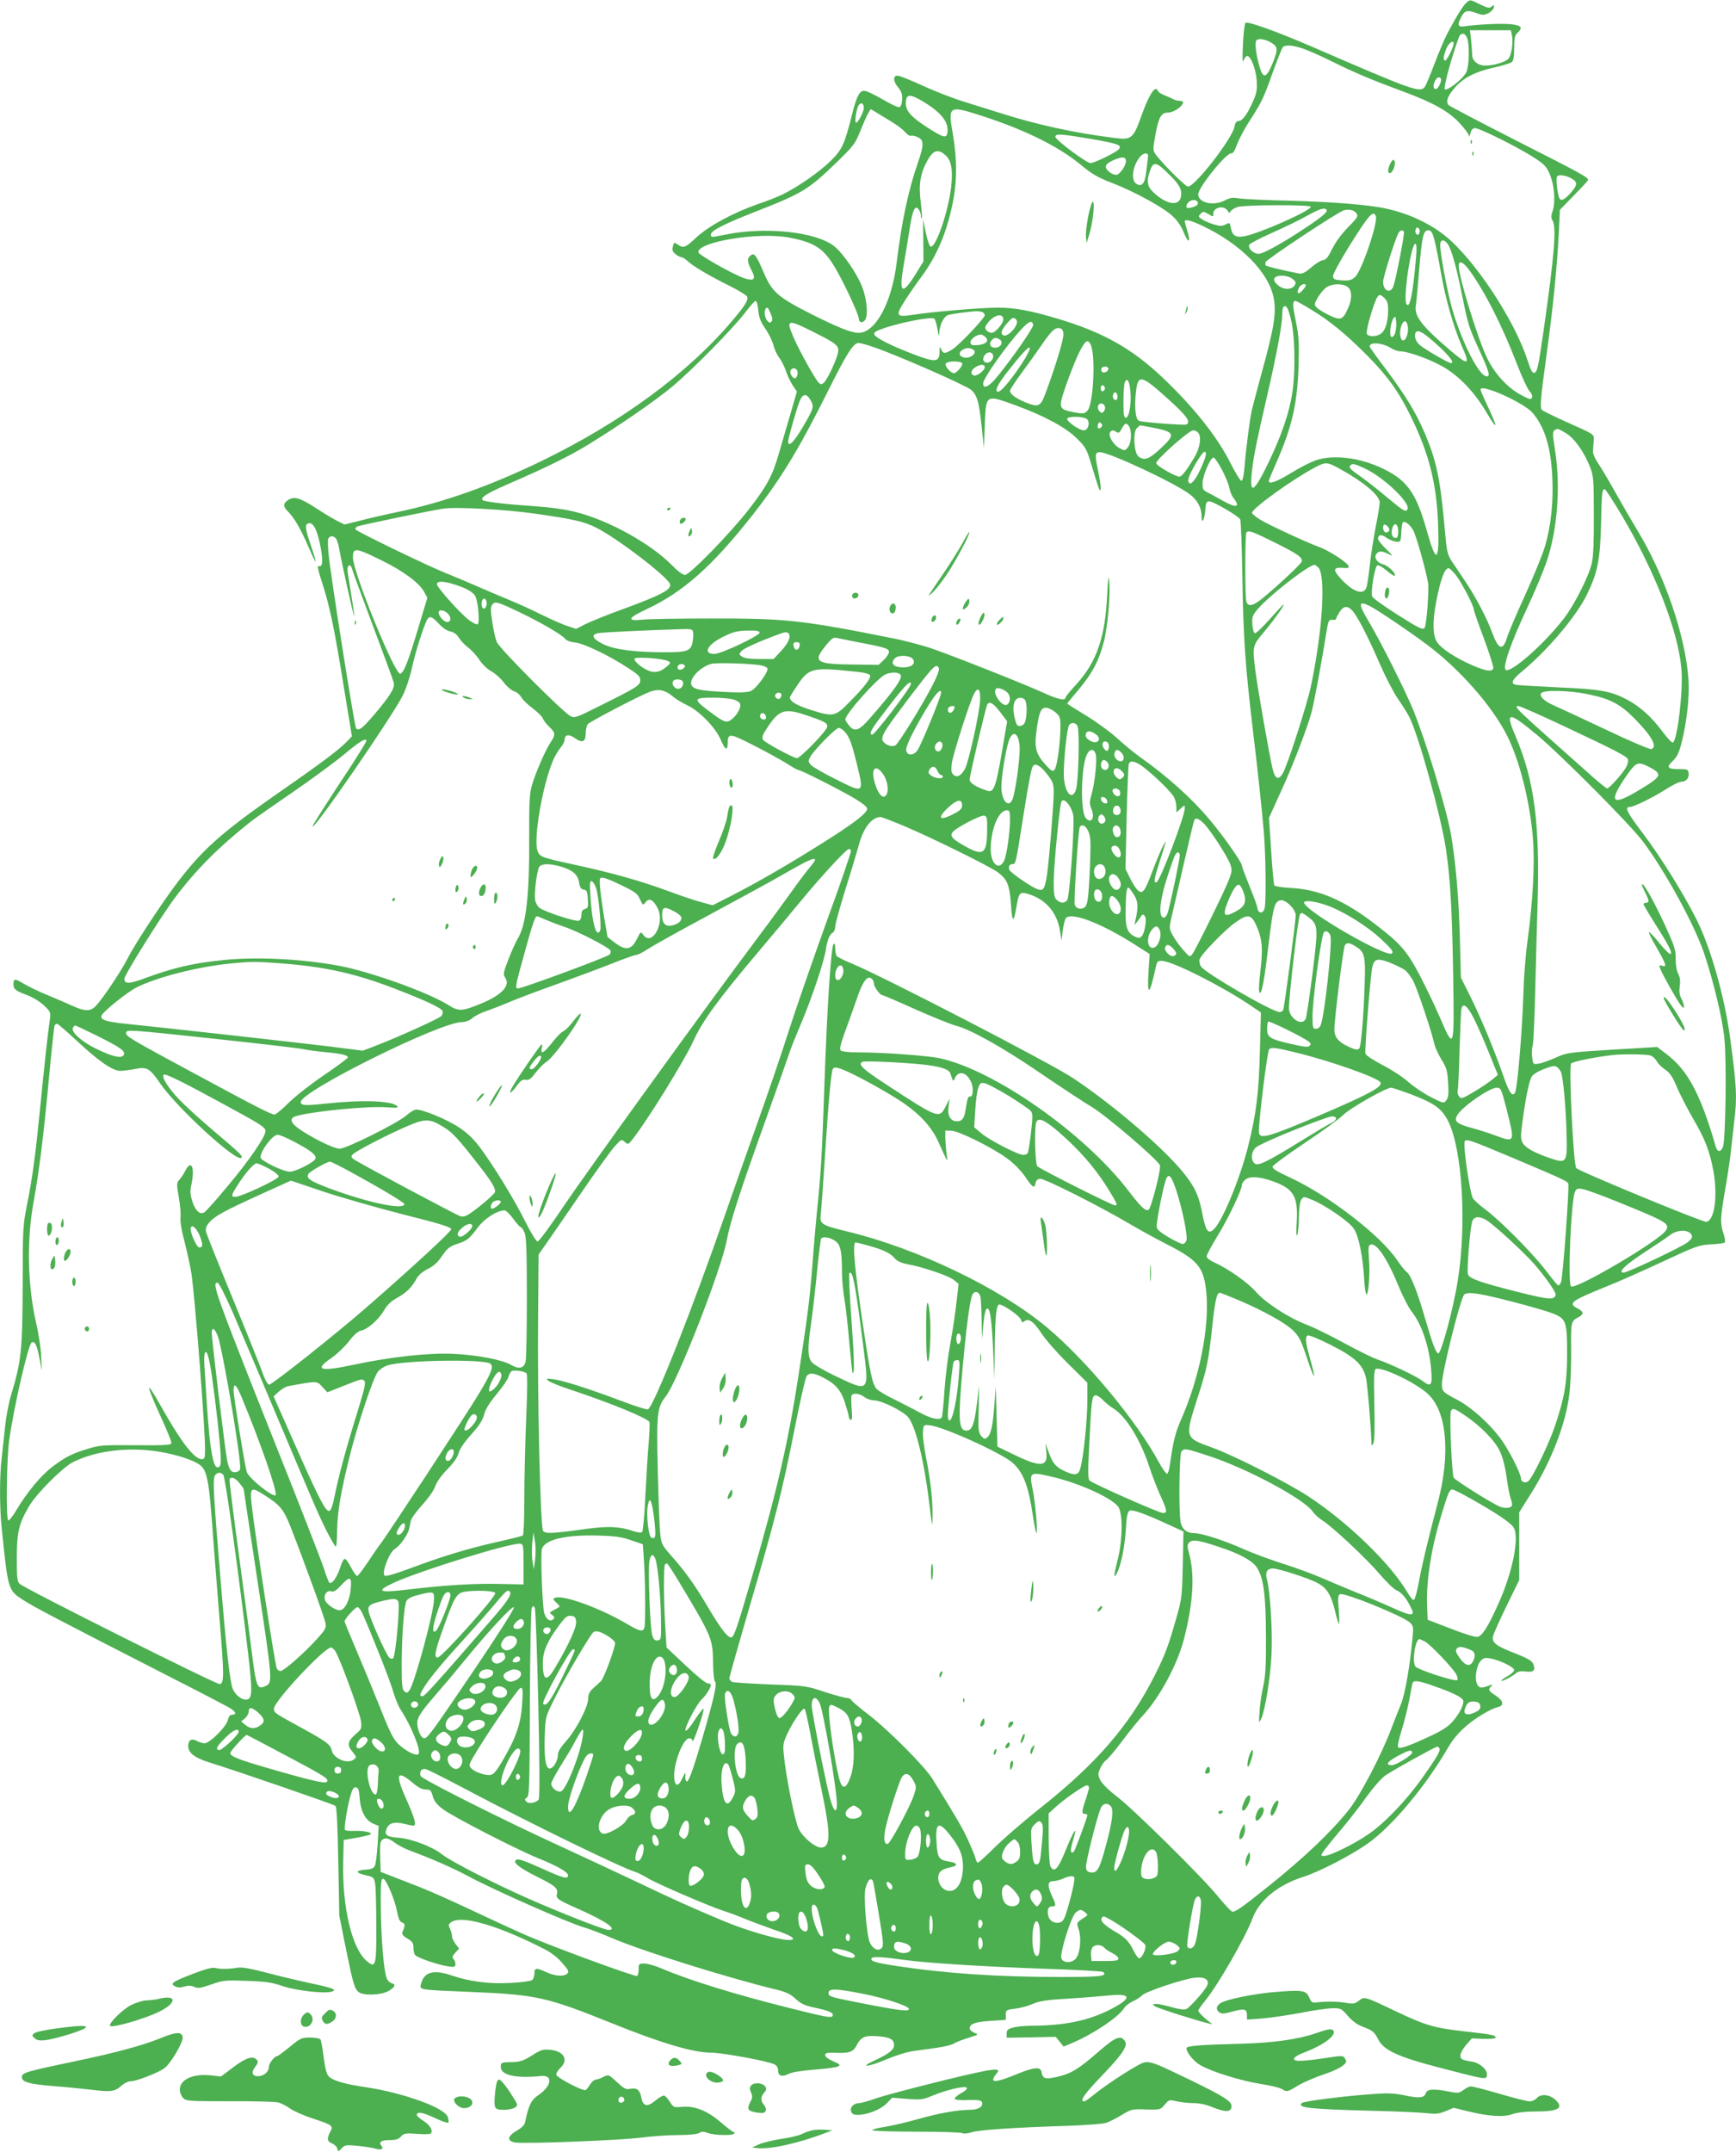 <?xml version="1.0" standalone="no"?>
<!DOCTYPE svg PUBLIC "-//W3C//DTD SVG 20010904//EN"
 "http://www.w3.org/TR/2001/REC-SVG-20010904/DTD/svg10.dtd">
<svg version="1.0" xmlns="http://www.w3.org/2000/svg"
 width="1033pt" height="1280pt" viewBox="0 0 1033 1280"
 preserveAspectRatio="xMidYMid meet">
<g transform="translate(0,1280) scale(0.1,-0.1)"
fill="#4caf50" stroke="none">
<path d="M8728 12786 c-18 -13 -64 -87 -116 -186 -16 -30 -50 -111 -76 -179
-26 -69 -52 -131 -58 -138 -29 -36 -66 -23 -673 240 -206 89 -384 153 -394
141 -5 -5 -12 -63 -15 -129 -4 -92 -3 -114 5 -92 6 15 16 26 22 24 23 -6 50
-80 55 -146 3 -56 0 -75 -22 -124 -34 -77 -63 -117 -86 -117 -12 0 -20 -10
-24 -33 -13 -71 -235 -357 -277 -357 -16 0 -164 149 -196 197 -13 19 -12 32 2
110 19 105 35 133 73 133 36 0 91 37 92 63 0 4 -9 7 -20 7 -11 0 -28 4 -38 10
-9 5 -34 16 -54 24 -21 8 -38 20 -38 25 0 6 -6 11 -13 11 -17 0 -48 -57 -81
-148 -53 -149 -61 -156 -168 -142 -234 29 -453 77 -668 145 -58 18 -158 49
-224 70 -65 20 -176 63 -247 96 -70 32 -137 59 -148 59 -29 0 -27 -35 5 -72
19 -24 24 -40 22 -72 -2 -27 -8 -42 -18 -44 -8 -1 -53 20 -100 48 -47 27 -95
50 -107 50 -29 0 -46 -33 -73 -141 -45 -179 -58 -207 -126 -275 -66 -65 -190
-152 -280 -197 -27 -14 -97 -42 -154 -61 -149 -52 -292 -130 -366 -198 -66
-62 -77 -66 -111 -43 -21 15 -23 14 -29 -11 -6 -21 -2 -31 16 -46 12 -10 28
-18 35 -18 6 0 24 -11 39 -25 32 -30 129 -87 254 -149 51 -26 95 -53 98 -61 8
-20 -11 -51 -88 -142 -266 -315 -663 -606 -1139 -837 -302 -146 -575 -243
-850 -301 -68 -14 -168 -37 -222 -51 l-97 -24 -43 21 c-23 12 -80 46 -126 76
-96 62 -130 72 -166 49 -31 -20 -32 -39 -2 -68 37 -37 76 -103 123 -212 51
-118 56 -115 14 9 -32 93 -36 120 -21 129 32 20 61 -35 81 -152 13 -77 8 -107
-14 -99 -9 4 -3 -27 21 -100 45 -138 72 -268 129 -620 l48 -293 -25 -26 c-44
-48 -150 -128 -392 -296 -367 -255 -478 -355 -639 -571 -92 -124 -242 -354
-278 -427 -35 -71 -147 -238 -188 -282 -33 -35 -64 -36 -139 -2 -32 15 -100
44 -151 65 -52 21 -115 52 -142 68 -51 31 -60 31 -60 -4 0 -29 13 -39 83 -65
32 -12 76 -39 99 -61 38 -36 40 -41 35 -81 -12 -79 -36 -301 -57 -518 -29
-291 -46 -420 -78 -580 -26 -130 -27 -147 -27 -490 -2 -385 -8 -447 -69 -648
-14 -46 -30 -131 -36 -190 -6 -59 -15 -143 -20 -187 -13 -103 -13 -290 0 -413
38 -372 38 -372 129 -430 59 -39 220 -123 871 -456 179 -91 340 -175 358 -186
36 -22 42 -40 13 -40 -13 0 -20 -10 -25 -31 -8 -39 -108 -139 -139 -139 -12 1
-33 7 -47 15 -30 16 -50 4 -50 -31 0 -41 39 -71 130 -99 134 -41 734 -247 746
-257 8 -5 13 -112 17 -331 l6 -322 39 -195 c44 -214 51 -239 77 -260 27 -22
134 -18 175 6 41 23 48 40 21 47 -12 3 -25 16 -30 30 -18 45 -33 238 -35 417
-1 144 1 175 13 175 18 0 70 -122 84 -197 8 -42 16 -59 30 -64 18 -6 19 -16 2
-56 -5 -13 2 -23 29 -39 29 -17 36 -27 36 -52 0 -18 4 -38 9 -45 9 -16 140
-61 199 -69 37 -5 42 -3 42 14 0 10 -5 24 -12 31 -9 9 -6 17 11 36 l23 25 -21
27 c-11 15 -21 35 -21 45 0 10 -5 30 -12 45 -11 23 -10 28 7 40 61 45 283 -20
560 -163 37 -19 76 -50 102 -81 38 -44 41 -51 27 -63 -22 -18 -71 -14 -124 10
-60 28 -70 26 -70 -8 0 -16 -6 -33 -13 -39 -7 -6 -64 -14 -127 -17 -126 -8
-247 8 -355 45 -106 36 -162 20 -180 -52 -9 -35 -17 -34 300 -47 387 -16 448
-30 836 -186 289 -117 484 -175 589 -175 69 0 344 -51 379 -70 13 -6 21 -21
21 -36 0 -33 24 -40 63 -20 20 10 77 19 153 25 67 5 130 13 140 19 17 9 13 13
-29 31 -28 12 -47 27 -47 36 0 14 11 16 63 14 77 -3 103 5 121 39 29 56 49 65
126 60 76 -6 100 -18 100 -54 0 -27 -34 -53 -117 -91 -98 -45 -33 -38 73 8 61
25 125 45 169 50 161 21 209 30 234 45 14 8 53 23 86 33 59 18 59 19 33 29
-16 7 -28 18 -28 26 0 27 32 39 123 45 l92 6 0 30 c0 29 2 30 58 37 32 4 79
17 105 29 37 16 80 23 202 30 85 5 195 14 245 19 138 15 144 -15 16 -81 -134
-69 -273 -98 -476 -99 -38 0 -87 -5 -107 -11 -31 -8 -38 -15 -38 -35 l0 -25
146 2 146 3 24 -29 23 -29 52 22 c123 52 276 154 308 207 8 13 32 31 53 41 20
9 45 25 54 35 20 22 247 98 314 105 59 7 89 -13 73 -47 -13 -29 -99 -126 -123
-139 -12 -6 -39 -3 -86 10 -38 11 -80 20 -94 20 -23 -1 -24 -2 -8 -14 15 -11
253 -87 323 -103 l20 -4 -20 15 c-35 27 -65 58 -65 66 0 4 19 32 43 61 78 97
238 375 281 490 40 106 150 196 299 244 100 32 283 127 386 199 145 103 346
342 479 573 45 77 110 139 206 197 32 19 71 38 87 41 41 9 37 37 -11 69 -43
28 -47 35 -27 55 10 12 8 13 -8 6 -50 -19 -64 -18 -76 8 -16 35 -3 113 23 139
16 16 27 19 56 13 56 -10 142 -52 142 -69 0 -8 -18 -25 -40 -37 -22 -12 -38
-24 -36 -27 5 -5 66 26 88 46 12 10 30 13 58 9 47 -6 60 9 42 48 -8 17 -37 33
-108 61 -113 43 -138 64 -130 102 4 15 40 96 81 180 l75 153 0 201 0 202 69
110 c124 197 211 424 230 600 7 55 11 171 10 259 -2 163 0 169 42 191 34 17
34 33 0 51 -63 32 -47 45 162 130 73 29 227 97 342 151 197 92 215 98 285 102
41 2 79 7 83 11 4 5 1 28 -7 52 -21 60 -20 92 8 254 14 77 30 185 36 240 6 55
15 136 20 179 17 141 14 202 -25 493 -34 248 -115 534 -200 704 -76 151 -211
369 -317 509 -98 129 -113 160 -80 160 24 0 144 59 221 109 35 22 74 41 86 41
29 0 47 23 43 52 -3 21 -8 23 -53 23 -73 0 -82 10 -42 48 27 26 38 48 55 117
31 126 46 270 39 371 -19 262 -143 622 -306 888 -32 53 -91 155 -131 226 -40
72 -87 150 -103 173 -16 24 -29 54 -28 65 1 12 2 40 4 61 2 46 16 36 -173 121
-69 31 -129 61 -134 66 -14 13 -10 61 29 347 37 268 59 492 71 711 l6 133 84
86 c46 47 84 88 84 92 0 15 -39 37 -422 231 -216 110 -399 206 -407 213 -20
21 -7 56 38 107 50 57 123 94 234 118 48 11 94 25 102 31 11 9 15 34 15 85 0
59 4 75 20 90 32 29 24 43 -31 50 -49 7 -201 1 -281 -11 -43 -7 -49 6 -23 55
19 38 37 43 88 24 38 -14 47 -14 72 -2 17 8 31 23 34 34 3 17 1 18 -13 6 -14
-11 -24 -9 -69 13 -62 30 -57 29 -79 12z m268 -192 c10 -40 -1 -122 -20 -143
-19 -21 -87 -41 -140 -41 -42 0 -76 29 -76 64 0 12 -3 51 -6 85 l-7 61 121 0
122 0 6 -26z m-266 -20 c16 -40 12 -171 -5 -204 -21 -41 -115 -114 -128 -101
-9 9 43 200 84 309 11 30 37 28 49 -4z m-1162 -30 c36 -23 37 -39 6 -117 -37
-91 -57 -98 -78 -28 -20 67 -30 137 -22 157 7 19 55 13 94 -12z m1082 -3 c0
-20 -40 -101 -50 -101 -14 0 -12 23 6 70 14 35 44 56 44 31z m-894 -31 c32
-11 113 -47 179 -80 125 -62 221 -103 416 -175 176 -65 269 -117 334 -187 30
-32 56 -67 56 -76 1 -9 4 -3 8 13 4 20 13 31 26 33 24 3 263 -116 357 -178 56
-36 71 -52 89 -94 28 -65 36 -164 19 -217 -11 -32 -11 -45 -2 -60 25 -40 11
-209 -53 -656 -32 -223 -38 -247 -56 -251 -11 -2 -21 18 -38 70 -77 243 -317
606 -495 748 -94 74 -218 131 -347 159 -103 23 -318 40 -569 47 -146 3 -285
10 -309 14 -35 6 -52 4 -80 -11 -69 -37 -161 -16 -161 35 0 41 168 249 197
244 9 -2 21 16 33 51 11 29 41 87 67 128 81 126 90 144 143 293 29 80 57 151
62 158 15 17 56 15 124 -8z m817 -176 c10 -10 -14 -64 -29 -64 -17 0 -18 23
-4 51 11 19 22 24 33 13z m-3077 -140 c104 -63 149 -119 142 -180 -4 -39 -23
-35 -120 28 -94 60 -128 98 -128 142 0 58 22 61 106 10z m-356 -37 c0 -22 -34
-87 -46 -87 -11 0 3 89 16 105 16 19 30 10 30 -18z m165 -81 c33 -20 70 -48
81 -62 12 -15 28 -24 35 -22 8 3 26 -1 42 -9 36 -18 35 -46 -2 -154 -56 -160
-96 -350 -126 -595 -29 -236 -126 -414 -226 -414 -43 0 -128 34 -286 114 -193
98 -229 129 -278 243 -44 105 -57 122 -79 103 -22 -17 -20 -37 6 -88 29 -54
15 -67 -46 -46 -66 23 -271 139 -271 154 0 63 361 121 540 87 159 -30 211 -67
285 -198 55 -98 130 -261 130 -284 0 -24 22 -29 37 -9 20 27 12 124 -17 198
-31 80 -116 203 -168 243 -111 85 -411 116 -647 67 -86 -17 -85 -17 -85 1 0
22 74 61 263 135 284 111 317 132 483 292 105 102 113 113 144 191 18 45 39
92 47 105 l14 23 32 -19 c18 -11 59 -36 92 -56z m543 33 c258 -84 456 -183
589 -294 60 -50 96 -71 182 -104 132 -51 300 -143 358 -196 28 -26 52 -60 67
-98 28 -69 43 -62 21 9 -8 27 -15 52 -15 57 0 15 37 6 100 -24 233 -109 403
-281 430 -437 15 -85 1 -173 -70 -431 -28 -102 -55 -205 -61 -230 -12 -53 -35
-230 -44 -343 -4 -49 -11 -78 -18 -78 -7 0 -38 51 -69 113 -78 153 -218 328
-397 498 -186 177 -358 273 -630 354 -160 48 -255 65 -354 65 -95 0 -386 -24
-500 -42 -107 -16 -111 -9 -51 86 27 42 73 108 102 147 93 126 154 278 187
463 20 120 19 236 -5 378 -30 171 -26 173 178 107z m636 -134 c168 -29 194
-38 174 -62 -16 -20 -146 -83 -169 -83 -24 0 -209 138 -209 156 0 20 31 18
204 -11z m-859 -97 c36 -32 46 -86 35 -189 -17 -148 -92 -367 -123 -356 -6 2
-19 39 -28 83 l-16 79 1 -125 1 -125 -37 -60 c-91 -149 -112 -137 -79 48 12
73 29 172 36 220 16 100 31 130 52 101 7 -10 13 -27 13 -38 0 -10 2 -17 5 -14
3 3 0 45 -6 94 -14 107 -3 173 41 252 35 60 61 67 105 30z m1206 -13 c-1 -11
-6 -49 -10 -84 -7 -71 -26 -95 -58 -75 -35 21 -25 103 18 158 24 31 56 31 50
1z m-131 -24 c0 -27 -38 -81 -58 -81 -26 0 -62 28 -62 49 0 12 16 25 47 39 50
22 73 20 73 -7z m265 -87 c57 -56 71 -87 61 -129 -14 -54 -88 -40 -163 31 -36
34 -42 66 -21 125 21 63 38 59 123 -27z m2392 -19 c32 -21 29 -38 -13 -85 -39
-43 -60 -50 -68 -22 -11 38 -18 111 -11 122 9 15 59 6 92 -15z m-2231 -136 c8
-14 -5 -26 -38 -34 -21 -5 -28 -3 -28 7 0 31 50 52 66 27z m674 -29 c0 -24
-315 -163 -399 -176 -49 -8 -68 5 -77 51 -6 32 -7 32 -31 20 -21 -11 -33 -11
-70 0 -24 7 -56 21 -70 30 -23 16 -24 18 -9 33 15 15 18 15 46 -1 29 -18 30
-18 30 3 0 28 40 46 69 31 11 -7 21 -17 21 -23 0 -7 6 -4 13 5 6 10 26 21 42
26 42 13 435 14 435 1z m94 -19 c7 -11 -25 -39 -119 -102 -139 -93 -258 -159
-285 -159 -30 0 -65 32 -57 53 3 8 63 39 134 71 70 31 164 76 208 101 79 44
109 53 119 36z m180 -24 c8 -12 0 -25 -33 -59 -59 -59 -91 -102 -121 -162 -18
-38 -31 -52 -50 -54 -13 -2 -44 -22 -69 -44 -35 -30 -52 -38 -71 -35 -108 21
-201 44 -200 50 0 4 0 11 0 17 0 13 432 300 467 309 33 9 63 1 77 -22z m113
-13 c14 -37 -84 -326 -124 -362 -21 -19 -34 -22 -77 -20 -42 3 -51 6 -54 23
-2 12 37 84 93 175 121 194 147 223 162 184z m259 -100 c-5 -13 -10 -14 -18
-6 -6 6 -8 18 -4 28 5 13 10 14 18 6 6 -6 8 -18 4 -28z m-92 8 c6 -10 -48
-284 -63 -326 -18 -46 -61 -26 -61 28 0 27 70 248 91 289 10 18 25 22 33 9z
m180 -44 c8 -29 26 -118 40 -198 27 -158 75 -324 124 -437 52 -118 42 -121
-72 -24 -168 144 -212 201 -201 265 3 17 12 113 20 214 17 201 25 232 54 232
16 0 24 -11 35 -52z m81 -30 c22 -33 51 -133 85 -304 37 -180 39 -189 107
-336 57 -126 63 -151 36 -146 -47 8 -150 217 -204 408 -29 105 -69 320 -69
373 0 33 23 36 45 5z m-189 -80 c-18 -214 -37 -308 -57 -277 -21 32 27 359 53
359 7 0 9 -25 4 -82z m317 -75 c93 -128 194 -327 283 -557 29 -76 63 -149 75
-162 13 -14 19 -30 15 -39 -5 -14 -14 -12 -66 16 -79 42 -156 126 -201 219
-56 116 -169 483 -169 549 0 35 26 24 63 -26z m-1052 -52 c20 -16 22 -23 13
-38 -17 -28 -67 -28 -99 0 -19 16 -26 29 -22 40 9 24 78 22 108 -2z m79 -39
c0 -5 -10 -19 -22 -32 -24 -26 -36 -13 -18 19 10 20 40 29 40 13z m248 -8 c28
-19 29 -72 3 -129 -31 -69 -43 -73 -112 -40 -33 16 -67 37 -75 47 -15 16 -14
21 10 62 15 25 39 52 54 60 36 20 92 20 120 0z m242 -138 c0 -69 -16 -122 -43
-141 -28 -20 -76 -19 -84 0 -7 20 47 203 66 222 11 12 17 11 37 -8 19 -18 24
-33 24 -73z m-3748 -1 c4 -43 13 -67 42 -110 21 -30 42 -74 48 -97 5 -23 21
-58 35 -76 14 -19 31 -53 39 -77 7 -24 25 -61 39 -84 l27 -40 -37 -128 c-21
-70 -52 -178 -70 -240 -39 -134 -71 -194 -179 -333 -110 -142 -352 -390 -380
-390 -13 0 -45 24 -81 61 -125 126 -371 263 -568 313 -61 16 -149 28 -259 36
-157 10 -287 26 -296 35 -15 15 24 40 150 95 231 100 366 167 473 232 191 117
401 262 505 348 123 103 363 347 435 442 28 37 55 67 61 68 7 0 13 -23 16 -55z
m3287 5 c112 -67 205 -143 338 -276 122 -124 189 -217 262 -369 104 -213 149
-392 158 -626 9 -235 -10 -249 -66 -49 -62 223 -115 300 -255 369 -139 69
-302 90 -409 52 -28 -10 -94 -43 -145 -75 -86 -52 -132 -69 -132 -47 0 5 20
53 44 107 94 214 125 349 133 574 4 143 2 179 -16 268 -20 97 -21 122 -2 122
4 0 45 -22 90 -50z m-116 -66 c23 -95 26 -308 7 -429 -18 -121 -64 -254 -142
-417 -89 -184 -115 -196 -98 -47 11 91 27 173 91 449 54 233 89 420 89 479 0
21 3 41 7 45 16 16 29 -6 46 -80z m-3097 40 c12 -27 12 -39 4 -48 -8 -8 -15
-6 -26 8 -19 27 -18 76 3 76 2 0 11 -16 19 -36z m1258 10 c9 -3 16 -12 16 -19
0 -17 -154 -180 -194 -204 -43 -27 -55 -26 -66 2 -8 19 -9 17 -9 -15 -1 -62
-23 -65 -143 -20 -146 55 -242 104 -246 124 -3 13 15 22 80 43 111 34 265 62
278 49 5 -5 14 -34 19 -64 6 -41 9 -46 10 -22 2 49 26 99 53 108 21 7 113 19
165 23 12 0 28 -2 37 -5z m126 -44 c0 -25 -48 -80 -70 -80 -10 0 -23 7 -30 15
-11 13 -10 21 7 43 37 50 93 63 93 22z m2331 -84 c-7 -16 -16 -24 -22 -20 -14
8 -4 91 14 112 10 13 12 9 15 -24 2 -22 -2 -53 -7 -68z m-2253 81 c21 -25 -51
-108 -79 -91 -17 10 -9 33 22 69 34 39 41 41 57 22z m100 -29 c3 -15 -119
-192 -211 -305 -50 -63 -87 -81 -87 -44 0 30 140 228 229 324 44 47 63 54 69
25z m2228 -4 c9 -34 -8 -89 -26 -89 -19 0 -25 51 -11 88 13 34 29 35 37 1z
m-3543 -35 c148 -74 160 -85 154 -125 -7 -40 -61 -157 -83 -179 -13 -12 -19
-13 -30 -4 -20 16 -122 200 -155 279 -42 99 -32 102 114 29z m1495 -15 c3 -29
-49 -199 -108 -357 -28 -75 -42 -81 -114 -52 -62 25 -96 50 -96 71 0 7 33 57
73 111 40 54 92 127 116 162 57 83 78 103 104 99 16 -2 23 -11 25 -34z m2173
-21 c105 -87 162 -153 133 -153 -15 0 -161 85 -186 108 -18 16 -28 36 -28 54
0 39 26 37 81 -9z m-2636 1 c23 -23 1 -43 -50 -47 -34 -2 -40 1 -40 18 0 18
36 45 62 45 6 0 19 -7 28 -16z m83 -13 c23 -14 10 -46 -21 -49 -31 -4 -46 20
-27 43 14 17 29 19 48 6z m541 -29 c32 -60 18 -360 -19 -396 -18 -18 -24 -19
-81 -8 -71 13 -82 23 -74 69 7 39 77 229 107 287 35 70 50 81 67 48z m-1290
-17 c139 -47 553 -229 581 -255 35 -33 46 -71 62 -224 l13 -121 5 138 c7 183
4 181 183 116 173 -63 303 -134 367 -199 52 -52 57 -61 89 -170 19 -63 38
-122 42 -130 14 -25 10 27 -6 105 -21 100 -20 115 10 115 56 0 455 -187 537
-252 45 -35 68 -80 68 -130 0 -51 18 -20 22 37 2 38 7 51 20 53 21 4 176 -86
188 -108 4 -8 10 -168 13 -355 5 -345 18 -527 62 -895 32 -267 52 -457 65
-604 12 -137 15 -419 5 -459 -9 -35 -39 -32 -43 3 -2 14 -24 73 -48 132 -24
59 -44 112 -44 119 0 19 -109 175 -192 273 -102 123 -253 259 -412 371 -38 27
-101 79 -140 115 -39 36 -122 96 -184 134 -61 37 -112 69 -112 71 0 1 32 40
71 86 80 96 119 170 148 284 23 91 40 287 31 360 -4 38 -7 15 -12 -90 -12
-246 -63 -394 -182 -524 -36 -39 -66 -76 -66 -81 0 -20 -49 -9 -131 29 -121
55 -556 227 -675 267 -56 18 -148 42 -205 54 -561 112 -653 122 -1104 121
-187 0 -368 -3 -401 -7 -96 -10 -90 9 19 60 221 103 391 253 634 561 169 215
275 389 448 735 115 230 153 290 184 290 10 0 50 -11 90 -25z m3077 -5 c17
-11 43 -20 57 -20 47 0 181 -49 258 -94 95 -56 186 -152 256 -272 65 -109 68
-94 8 34 -25 52 -45 99 -45 105 0 37 255 -77 309 -138 72 -83 110 -206 118
-386 7 -147 -8 -286 -43 -407 -13 -45 -66 -176 -118 -290 -52 -114 -100 -226
-107 -250 -25 -85 -51 -79 -88 20 -32 89 -98 214 -160 307 -31 46 -68 102 -84
125 -23 36 -28 57 -37 156 -28 322 -49 428 -118 594 -53 126 -115 229 -234
388 -54 71 -98 133 -98 137 0 28 74 23 126 -9z m-2176 -62 c-65 -105 -140
-198 -160 -198 -25 0 -5 42 56 120 84 107 128 154 132 140 2 -5 -11 -33 -28
-62z m-316 56 c41 -16 -5 -61 -50 -50 -28 7 -32 31 -6 45 20 12 34 13 56 5z
m126 -44 c0 -23 -26 -44 -45 -36 -19 7 -19 30 0 50 19 18 45 10 45 -14z m-185
-41 c8 -11 -32 -59 -49 -59 -18 0 -55 42 -49 56 6 17 88 19 98 3z m135 -23 c0
-20 -48 -56 -66 -49 -21 8 -17 30 8 47 28 20 58 21 58 2z m734 -5 c9 -15 -23
-36 -36 -23 -5 5 -7 15 -4 21 9 13 33 14 40 2z m-1850 -16 c6 -17 -2 -45 -14
-45 -15 0 -32 30 -26 45 7 19 32 19 40 0z m2214 -175 c105 -95 129 -129 102
-145 -10 -6 -251 12 -281 21 -21 6 -30 77 -20 167 12 114 29 111 199 -43z
m-233 65 c10 -73 -5 -170 -25 -170 -12 0 -15 17 -15 95 0 52 4 103 7 113 13
32 27 17 33 -38z m-150 5 c0 -7 -6 -15 -12 -17 -8 -3 -13 4 -13 17 0 13 5 20
13 18 6 -3 12 -11 12 -18z m75 -51 c0 -20 -15 -26 -25 -9 -9 15 3 43 15 35 5
-3 10 -15 10 -26z m-1827 -19 c23 -38 19 -51 -50 -167 -50 -84 -83 -116 -83
-79 0 17 45 177 66 234 19 51 42 55 67 12z m1751 -36 c4 -9 1 -23 -5 -31 -11
-12 -14 -12 -27 1 -17 17 -10 46 12 46 7 0 17 -7 20 -16z m-104 -79 c18 -22 4
-65 -21 -65 -25 0 -98 50 -99 68 0 18 104 16 120 -3z m82 -47 c-15 -15 -26 -4
-18 18 5 13 9 15 18 6 9 -9 9 -15 0 -24z m168 3 c16 -31 12 -96 -8 -121 -18
-22 -19 -22 -50 -6 -40 21 -72 80 -54 98 10 10 17 10 32 0 17 -10 21 -8 35 18
18 35 30 38 45 11z m120 -1 c155 -29 160 -40 65 -129 -68 -63 -95 -73 -130
-47 -27 20 -35 145 -10 169 9 9 18 17 19 17 2 0 27 -5 56 -10z m2477 -36 c50
-29 109 -111 145 -203 20 -52 22 -72 22 -286 1 -153 -3 -248 -12 -285 -18 -78
-101 -243 -163 -325 -114 -150 -317 -330 -349 -310 -21 13 29 159 129 372 44
94 96 218 115 275 64 188 83 447 49 661 -15 94 -15 109 -3 117 20 13 17 13 67
-16z m-2189 4 c23 -23 14 -91 -21 -149 -45 -75 -69 -107 -86 -114 -16 -6 -141
64 -141 80 0 22 195 195 220 195 9 0 21 -5 28 -12z m27 -193 c-31 -73 -62
-118 -76 -110 -17 11 -8 41 37 119 33 55 49 75 57 67 7 -7 2 -29 -18 -76z
m117 -31 c20 -38 40 -86 43 -106 4 -21 15 -48 26 -62 43 -55 15 -60 -68 -13
-32 18 -71 40 -88 48 -26 13 -30 20 -29 55 1 48 49 157 66 152 7 -2 30 -35 50
-74z m708 3 c137 -76 230 -155 230 -196 0 -14 -11 -82 -25 -151 -13 -69 -29
-172 -35 -230 -6 -58 -15 -115 -20 -127 -18 -45 -80 -23 -149 52 -51 55 -49
71 7 67 35 -3 41 -1 36 12 -8 21 -118 92 -174 112 -77 28 -308 135 -355 165
-25 16 -45 33 -45 38 0 26 238 198 374 270 66 35 73 34 156 -12z m140 7 c115
-53 277 -209 255 -244 -11 -18 -22 -11 -117 68 -51 43 -123 100 -160 126 -67
47 -75 56 -61 69 11 11 25 8 83 -19z m1530 -279 c198 -334 336 -689 355 -912
12 -129 -24 -431 -51 -440 -6 -2 -34 28 -62 66 -65 87 -133 148 -208 188 -98
52 -158 63 -409 74 -126 6 -240 13 -252 15 -37 7 -27 30 35 81 153 127 323
328 386 458 62 127 78 207 83 415 4 192 6 210 22 210 5 0 50 -70 101 -155z
m-6470 10 c232 -33 295 -47 368 -84 128 -64 435 -300 440 -338 5 -31 -55 -63
-264 -140 -98 -35 -204 -78 -237 -94 l-59 -30 -51 17 c-29 9 -96 39 -151 66
-54 27 -146 69 -205 93 -58 24 -137 58 -176 75 -38 17 -126 54 -195 82 -116
47 -514 240 -534 258 -4 4 0 13 10 18 16 8 412 90 509 106 76 12 369 -4 545
-29z m5228 -97 c17 -28 72 -220 89 -311 8 -44 -8 -254 -20 -272 -11 -13 -31
-4 -159 77 -81 51 -150 101 -153 110 -10 28 16 179 31 185 7 3 32 -11 55 -31
24 -20 45 -34 48 -31 11 11 -37 60 -67 67 -38 10 -59 42 -41 64 15 18 32 18
72 -2 29 -15 28 -12 -15 30 -27 26 -48 53 -48 61 0 25 21 28 49 7 15 -11 41
-22 57 -24 28 -3 29 -2 32 47 1 28 5 56 7 63 7 19 39 -1 63 -40z m-148 17 c9
-11 10 -19 2 -27 -14 -14 -32 -1 -32 23 0 23 13 25 30 4z m60 -25 c0 -29 -4
-40 -15 -40 -20 0 -29 23 -21 55 11 42 36 31 36 -15z m-737 -66 c141 -70 171
-91 162 -116 -6 -15 -135 -137 -231 -216 -57 -47 -89 -54 -98 -19 -8 30 -8
402 1 410 13 14 37 5 166 -59z m-5584 23 c6 -8 13 -29 17 -48 12 -74 88 -418
92 -415 1 2 -6 57 -17 122 -11 66 -21 132 -23 148 -4 38 19 46 28 9 4 -15 60
-167 124 -338 64 -170 120 -322 123 -336 8 -31 -21 -78 -119 -193 -68 -80 -89
-95 -105 -79 -9 9 -152 909 -164 1040 -4 40 -5 79 -2 88 8 19 31 20 46 2z
m277 -133 c125 -62 220 -132 248 -185 l19 -35 -56 -186 c-59 -196 -84 -259
-105 -266 -31 -10 -282 605 -282 692 0 61 16 59 176 -20z m5568 -39 c47 -47
26 -379 -44 -710 -24 -111 -140 -471 -167 -516 -25 -42 -46 -33 -60 26 -18 71
-90 484 -103 585 -18 147 -17 149 49 228 64 76 125 162 119 167 -1 1 -38 -38
-81 -87 -44 -49 -84 -87 -90 -85 -7 2 -13 26 -15 53 -3 44 1 54 33 92 70 81
301 261 337 262 4 0 13 -7 22 -15z m816 -42 c33 -40 110 -186 110 -209 0 -7
27 -86 61 -175 33 -89 58 -168 55 -175 -8 -22 -45 -16 -126 19 -103 45 -186
101 -210 139 -25 41 -26 120 -5 233 26 137 51 205 75 205 5 0 23 -17 40 -37z
m-5975 -54 c79 -22 132 -50 144 -77 17 -35 26 -157 14 -165 -6 -4 -28 7 -50
23 -52 38 -193 196 -193 215 0 18 30 19 85 4z m209 -104 c6 -17 -2 -45 -14
-45 -12 0 -18 22 -12 43 5 21 18 22 26 2z m196 -66 c131 -63 256 -136 273
-159 7 -10 31 -19 60 -22 53 -6 201 -77 317 -153 56 -36 70 -50 70 -70 0 -31
-14 -41 -227 -147 -153 -77 -164 -81 -188 -68 -48 26 -424 403 -439 441 -8 20
-21 75 -27 122 -11 70 -10 88 1 101 16 21 29 17 160 -45z m5063 35 c49 -26
229 -147 336 -227 196 -146 390 -366 480 -545 73 -145 134 -387 152 -603 13
-148 1 -380 -32 -619 -11 -80 -22 -219 -24 -310 -7 -224 -36 -567 -50 -590
-17 -27 -35 0 -74 113 -55 156 -128 331 -195 466 l-53 106 -6 235 c-6 233 -24
445 -52 611 -27 156 -151 565 -229 754 -50 119 -189 396 -259 514 -67 112 -66
131 6 95z m-106 -26 c30 -33 91 -150 164 -318 35 -80 83 -172 106 -205 23 -33
54 -81 67 -106 54 -100 191 -594 220 -789 26 -176 36 -348 43 -747 7 -455 7
-455 -82 -248 -26 61 -79 170 -117 244 -77 145 -113 187 -263 302 -189 145
-335 208 -503 217 -51 2 -95 10 -99 15 -4 6 -12 99 -19 207 l-13 195 68 150
c75 162 161 387 186 481 15 57 62 309 87 469 12 74 15 80 36 78 12 -2 22 1 22
5 0 4 9 22 20 40 23 38 48 41 77 10z m-5385 -15 c24 -22 24 -53 -1 -53 -20 0
-51 35 -51 57 0 18 30 16 52 -4z m-51 -63 c22 -24 49 -43 69 -46 21 -5 38 -17
51 -38 10 -17 35 -43 55 -58 20 -15 51 -49 68 -75 18 -27 48 -55 71 -67 21
-12 55 -41 73 -66 19 -25 47 -48 61 -52 15 -4 34 -20 42 -34 8 -15 38 -45 67
-66 29 -22 57 -49 62 -61 4 -12 22 -35 39 -51 37 -36 38 -46 6 -94 -32 -49
-90 -183 -111 -258 -13 -48 -16 -104 -15 -294 2 -354 -18 -532 -68 -613 -11
-18 -36 -73 -55 -122 -32 -83 -33 -90 -19 -112 31 -47 -23 -103 -147 -154
-114 -46 -130 -47 -198 -4 -120 74 -462 196 -644 230 -221 41 -494 55 -690 34
-179 -18 -298 -46 -460 -106 -99 -37 -128 -38 -128 -5 0 22 220 374 302 483
124 165 261 302 448 450 25 20 137 98 248 174 112 77 251 179 309 227 96 80
133 102 133 80 0 -5 -40 -69 -88 -144 -145 -219 -232 -356 -232 -363 0 -35
471 648 535 775 20 39 44 111 56 166 19 90 68 244 90 287 14 26 30 21 70 -23z
m1512 -44 c3 -7 3 -32 0 -55 -9 -63 -27 -71 -166 -71 -180 0 -302 16 -367 48
-66 32 -77 58 -28 66 27 5 277 17 509 24 32 1 49 -2 52 -12z m397 -9 c0 -19
-229 -127 -269 -127 -68 0 -45 52 44 98 69 35 91 40 163 41 45 1 62 -3 62 -12z
m177 -13 c8 -20 -13 -59 -58 -106 l-36 -38 -85 0 c-57 0 -90 5 -103 14 -19 14
-19 15 -1 35 15 16 114 60 236 104 27 10 41 7 47 -9z m408 -44 c164 -31 185
-38 185 -59 0 -9 -14 -30 -31 -47 l-31 -29 -151 2 c-217 2 -240 16 -171 103
41 52 53 61 74 55 8 -2 65 -13 125 -25z m-347 -22 c-2 -13 -10 -23 -18 -23 -8
0 -16 10 -18 23 -3 17 2 22 18 22 16 0 21 -5 18 -22z m675 -80 c17 -26 -9 -48
-57 -48 -60 0 -81 24 -50 55 21 21 93 17 107 -7z m-1459 -10 c19 -10 19 -11
-8 -34 -36 -32 -70 -39 -108 -23 -42 17 -89 59 -82 71 8 13 169 1 198 -14z
m549 -25 c21 -3 41 -12 44 -19 7 -20 -68 -122 -100 -135 -20 -8 -67 -10 -155
-5 -142 7 -181 15 -196 38 -21 35 48 111 117 129 32 8 218 3 290 -8z m-448 -2
c3 -6 -3 -15 -14 -21 -21 -11 -37 2 -26 20 8 13 32 13 40 1z m1512 -17 c3 -9
-12 -51 -37 -98 -59 -116 -202 -347 -221 -359 -25 -16 -79 10 -79 37 0 29 26
68 153 236 155 204 170 219 184 184z m-529 -16 c78 -7 115 -15 119 -25 7 -17
-33 -69 -123 -160 -82 -84 -95 -87 -210 -52 -99 30 -143 55 -144 80 0 4 19 35
42 69 69 105 93 111 316 88z m300 -21 c16 -19 -34 -91 -181 -259 -66 -76 -92
-85 -126 -42 -12 15 -21 30 -21 34 0 33 194 250 240 269 36 14 76 13 88 -2z
m-1293 -51 c0 -30 -31 -44 -51 -24 -24 24 -11 50 23 46 20 -2 28 -9 28 -22z
m1355 -5 c0 -21 -214 -301 -230 -301 -21 0 -8 28 47 100 137 182 183 233 183
201z m573 -49 c21 -19 22 -55 2 -72 -28 -23 -94 68 -68 93 9 10 44 -2 66 -21z
m-1993 -22 c19 -17 59 -41 89 -55 73 -34 171 -135 201 -208 24 -58 40 -66 40
-19 1 63 10 62 157 -13 75 -38 163 -87 195 -107 32 -21 63 -38 68 -38 15 0
244 -116 333 -168 48 -29 77 -52 77 -63 0 -26 -81 -88 -274 -209 -212 -133
-383 -231 -533 -308 l-112 -57 -63 17 c-35 9 -126 39 -203 68 -166 61 -329
107 -555 156 -198 43 -207 46 -221 81 -27 68 29 394 93 542 10 24 30 57 43 73
14 16 25 38 25 49 0 30 26 33 60 9 44 -32 65 -24 65 26 0 22 6 47 12 56 14 16
307 169 370 193 50 19 90 11 133 -25z m1832 -26 c-3 -76 -69 -370 -90 -408
-24 -41 -46 -53 -67 -36 -14 11 -16 25 -12 65 5 50 105 363 133 418 24 45 39
28 36 -39z m-232 45 c0 -23 -122 -319 -142 -344 -25 -32 -61 -31 -66 3 -2 13
18 63 49 120 93 174 159 265 159 221z m3847 -8 c135 -28 193 -58 280 -146 103
-105 137 -167 99 -181 -8 -3 -131 49 -273 117 -142 67 -278 130 -303 141 -61
26 -93 57 -79 75 17 20 166 16 276 -6z m-4797 -5 c0 -8 -5 -18 -11 -22 -14 -8
-33 11 -25 25 10 16 36 13 36 -3z m-288 -26 c20 -6 39 -17 42 -26 8 -20 -17
-67 -50 -93 -31 -24 -44 -20 -142 54 -88 67 -85 75 32 75 45 0 97 -5 118 -10z
m1736 -2 c13 -13 15 -87 3 -128 -4 -15 -15 -26 -28 -28 -18 -3 -24 4 -32 35
-14 48 -14 89 -1 114 12 21 40 25 58 7z m-147 -73 l42 -56 -32 -187 c-34 -199
-48 -237 -82 -227 -70 22 -109 47 -109 68 0 25 96 432 105 447 13 21 36 7 76
-45z m-271 31 c0 -16 -14 -36 -26 -36 -14 0 -19 22 -7 33 7 8 33 10 33 3z
m3608 -107 c325 -153 392 -187 399 -206 3 -8 -1 -30 -11 -47 -20 -37 -100
-126 -113 -126 -5 0 -64 48 -130 108 -421 374 -430 382 -397 382 8 0 122 -50
252 -111z m-3009 75 c28 -24 31 -31 31 -87 0 -95 -20 -240 -35 -256 -11 -12
-19 -8 -49 25 -61 67 -72 102 -59 202 15 115 26 142 57 142 13 0 38 -12 55
-26z m-1462 -25 c123 -43 125 -47 75 -106 -46 -56 -137 -143 -149 -143 -21 0
-195 94 -203 110 -8 14 -2 30 26 72 74 111 104 118 251 67z m-259 -2 c2 -10
-3 -17 -12 -17 -18 0 -29 16 -21 31 9 14 29 6 33 -14z m4587 -108 c144 -120
561 -539 633 -637 134 -180 305 -494 362 -662 57 -171 110 -391 121 -508 14
-142 7 -605 -9 -645 -14 -33 -33 -31 -43 4 -90 311 -166 453 -293 549 l-55 42
-268 -16 c-260 -16 -270 -18 -335 -47 -37 -16 -82 -33 -101 -36 -34 -5 -34 -5
-40 37 -3 23 -2 54 3 68 5 15 11 158 15 317 4 160 10 394 14 520 15 484 -18
740 -130 1004 -65 151 -45 152 126 10z m-2735 56 c16 -19 8 -344 -9 -387 -26
-66 -71 -3 -71 99 0 94 20 276 32 290 14 17 33 16 48 -2z m-1384 -37 c29 -33
42 -67 75 -202 40 -166 40 -166 -127 -82 -71 35 -138 74 -148 85 -17 19 -18
24 -5 48 21 40 152 173 170 173 8 0 24 -10 35 -22z m1492 -14 c26 -18 29 -39
6 -48 -20 -8 -64 19 -64 38 0 29 24 34 58 10z m-451 -71 c5 -47 -18 -233 -38
-305 -20 -74 -72 -27 -70 64 0 59 25 214 43 268 22 69 58 54 65 -27z m-462 17
c10 -16 -5 -50 -21 -50 -20 0 -29 27 -14 45 14 17 26 19 35 5z m991 -5 c4 -8
3 -22 0 -31 -5 -13 -9 -14 -21 -4 -8 7 -15 21 -15 31 0 23 28 25 36 4z m-77
-58 c11 -28 -3 -171 -24 -243 -13 -46 -13 -56 0 -87 22 -54 -3 -91 -35 -52
-31 37 -28 294 5 371 16 39 42 44 54 11z m156 3 c20 -22 13 -53 -11 -48 -23 4
-39 31 -31 52 8 21 20 20 42 -4z m-85 -55 c15 -18 6 -45 -15 -45 -18 0 -30 24
-21 45 7 19 20 19 36 0z m219 -32 c72 -57 161 -145 177 -175 8 -15 14 -42 14
-59 l0 -32 25 23 c25 23 25 23 25 2 0 -47 -147 -433 -168 -440 -19 -6 -15 19
19 125 43 134 43 133 20 92 -11 -20 -38 -85 -61 -145 -49 -130 -61 -146 -90
-119 -11 10 -32 42 -46 72 l-27 54 7 306 c4 168 10 312 13 320 9 23 44 14 92
-24z m3013 0 c71 -39 64 -53 -62 -129 -174 -106 -195 -79 -73 94 51 71 62 74
135 35z m-3593 -36 c37 -48 41 -60 41 -110 0 -73 -27 -402 -40 -491 -13 -85
-22 -99 -58 -85 -41 16 -159 98 -166 115 -7 19 1 34 19 34 19 0 20 4 60 260
36 227 51 306 61 322 13 21 45 4 83 -45z m-651 18 c6 -14 16 -25 22 -25 5 0
10 -4 10 -10 0 -15 -43 -12 -68 6 -18 12 -20 19 -12 35 15 26 35 24 48 -6z
m-326 -16 c25 -33 37 -88 27 -117 -17 -45 -52 -15 -74 62 -24 82 3 114 47 55z
m1422 15 c20 -19 20 -28 2 -43 -12 -10 -19 -8 -35 8 -21 21 -19 51 4 51 8 0
21 -7 29 -16z m-10 -121 c9 -24 -9 -39 -29 -23 -8 7 -15 19 -15 26 0 20 37 17
44 -3z m-76 -57 c3 -13 -1 -17 -14 -14 -11 2 -20 11 -22 22 -3 13 1 17 14 14
11 -2 20 -11 22 -22z m-863 -26 c0 -18 -10 -30 -40 -46 -95 -52 -115 -34 -40
35 50 46 80 50 80 11z m634 4 c11 -14 23 -42 27 -61 10 -53 -21 -490 -36 -508
-16 -20 -39 -19 -62 2 -15 13 -18 32 -18 110 0 91 36 458 46 475 9 14 22 9 43
-18z m309 -32 c2 -13 -3 -25 -13 -28 -23 -9 -38 10 -30 36 9 27 39 22 43 -8z
m-658 -55 c0 -79 -20 -218 -36 -249 -31 -60 -79 -15 -79 71 1 121 47 231 96
231 16 0 19 -7 19 -53z m567 -11 c-4 -9 -13 -16 -21 -16 -19 0 -29 30 -15 47
11 12 14 12 27 -1 8 -8 12 -22 9 -30z m-703 -56 c-1 -139 -23 -155 -129 -95
-76 42 -93 60 -78 83 14 24 164 103 188 100 18 -3 20 -10 19 -88z m-505 31
c172 -72 520 -244 569 -280 56 -42 70 -76 78 -195 7 -107 15 -109 33 -7 13 81
20 88 70 73 105 -32 172 -111 189 -222 l8 -55 8 60 c4 33 13 66 18 73 33 39
210 -29 411 -157 l88 -56 -7 -109 c-9 -148 7 -137 43 29 8 37 11 40 39 39 64
-3 357 -151 527 -266 l60 -41 -6 -226 c-6 -252 -22 -380 -72 -577 -50 -195
-153 -442 -204 -488 -32 -29 -47 -7 -66 92 -20 103 -40 151 -98 227 -109 145
-420 414 -672 582 -130 87 -1139 609 -1320 683 -44 18 -83 38 -87 44 -4 6 -8
27 -8 45 0 22 -3 32 -10 25 -15 -15 -39 -382 -55 -853 -14 -406 -20 -512 -45
-751 -5 -52 -17 -184 -25 -293 -16 -212 -27 -295 -81 -652 -63 -412 -129 -699
-280 -1217 -90 -309 -107 -358 -124 -358 -22 0 -64 56 -135 176 -80 136 -134
211 -219 308 -59 67 -61 71 -68 140 -4 39 -10 206 -14 372 -8 334 -4 373 47
437 70 88 330 751 363 927 22 116 77 286 231 715 73 204 138 388 145 410 7 22
38 99 68 170 65 154 137 370 147 440 8 55 21 86 41 98 8 4 14 21 14 36 0 15
28 115 61 222 34 107 69 224 79 261 27 103 76 166 129 168 7 0 65 -22 130 -49z
m1798 7 c42 -46 139 -196 154 -240 11 -31 10 -43 -6 -85 -23 -63 -199 -422
-220 -448 -15 -20 -16 -19 -55 25 -22 25 -50 64 -62 87 -22 41 -22 42 -5 115
9 40 42 183 73 318 31 135 58 248 61 253 9 15 30 6 60 -25z m-690 -45 c13 -32
14 -65 9 -198 -9 -207 -14 -243 -36 -255 -23 -12 -48 -4 -55 19 -6 21 21 447
30 461 13 21 37 8 52 -27z m189 13 c7 -29 -1 -46 -21 -46 -16 0 -31 43 -20 59
11 19 34 12 41 -13z m-6 -115 c14 -28 12 -51 -5 -51 -18 0 -49 45 -40 60 10
16 33 12 45 -9z m-1596 -10 c3 -5 -62 -195 -145 -422 -82 -228 -185 -524 -228
-659 -43 -135 -127 -380 -186 -545 -59 -165 -142 -401 -185 -525 -200 -577
-431 -1161 -465 -1174 -6 -2 -77 20 -156 50 -196 74 -351 123 -407 130 -43 5
-46 4 -28 -10 10 -8 69 -32 130 -52 235 -78 455 -168 470 -192 3 -5 1 -61 -4
-125 -6 -65 -14 -208 -20 -319 -5 -111 -14 -206 -19 -211 -6 -6 -28 -3 -58 7
-76 26 -149 29 -278 11 -200 -28 -239 -29 -253 -12 -17 19 -35 792 -30 1289
l3 356 38 54 c21 29 113 163 205 297 92 135 186 265 208 290 41 45 42 46 62
28 19 -17 20 -17 49 20 87 111 308 468 358 579 55 121 146 246 390 535 77 91
192 228 255 305 119 144 267 304 281 304 4 0 10 -4 13 -9z m1956 -31 c0 -24
-57 -293 -71 -338 -8 -23 -16 -32 -27 -30 -30 6 -20 107 23 238 20 63 41 123
47 133 12 23 28 22 28 -3z m-2170 -26 c0 -3 -17 -27 -39 -53 -21 -25 -73 -95
-116 -156 -43 -60 -138 -189 -210 -285 -277 -369 -996 -1364 -1131 -1565 -77
-115 -147 -210 -155 -210 -8 0 -39 50 -74 120 -66 132 -188 331 -270 441 -38
50 -75 86 -126 119 -67 45 -211 105 -253 105 -10 0 -36 -16 -57 -34 -49 -45
-358 -199 -398 -199 -32 0 -147 55 -233 112 -62 42 -70 70 -23 83 108 29 429
60 540 51 54 -4 67 -3 59 7 -31 32 -202 39 -418 16 -134 -14 -156 -13 -156 9
0 64 829 475 958 475 21 0 45 9 63 24 15 13 52 32 81 41 29 10 96 36 148 58
52 22 181 70 285 107 105 38 247 91 318 119 70 28 135 51 144 51 9 0 40 16 70
36 29 19 196 112 371 206 174 94 362 196 417 228 165 95 205 113 205 94z
m-1509 -40 c67 -20 98 -47 105 -95 5 -29 12 -39 28 -41 18 -3 21 -11 24 -56 3
-47 1 -54 -17 -59 -15 -4 -21 -13 -21 -34 0 -18 -6 -32 -16 -36 -18 -7 -193
50 -230 74 -13 8 -26 29 -29 46 -8 42 10 184 25 202 16 19 63 19 131 -1z
m3235 -11 c8 -30 -5 -56 -31 -61 -20 -4 -35 14 -35 44 0 46 55 61 66 17z m78
-55 c20 -28 20 -52 2 -67 -29 -24 -76 56 -49 82 12 13 32 7 47 -15z m-2956
-44 c81 -39 96 -50 110 -83 17 -37 18 -38 34 -17 21 27 46 14 72 -38 44 -88
-35 -230 -87 -156 -14 20 -15 19 -38 -27 -32 -64 -66 -69 -130 -21 l-44 34
-22 129 c-19 120 -26 181 -24 213 2 21 32 13 129 -34z m-151 -17 c14 -41 32
-223 25 -250 -3 -10 -10 -16 -16 -14 -17 6 -35 92 -42 206 -6 87 -5 103 7 99
8 -2 19 -21 26 -41z m3852 -23 c21 -59 10 -86 -48 -117 -67 -37 -78 -23 -46
56 29 73 53 109 68 104 7 -2 18 -21 26 -43z m-653 -14 c27 -41 29 -75 9 -160
-6 -24 -6 -25 10 -5 9 11 20 27 25 35 7 12 12 12 21 3 14 -14 4 -92 -15 -119
-12 -15 -18 -16 -39 -7 -51 23 -62 56 -59 171 2 95 6 122 17 122 3 0 17 -18
31 -40z m-188 -4 c4 -32 -15 -51 -35 -34 -14 11 -18 50 -6 62 15 15 38 -1 41
-28z m91 -32 c25 -32 27 -72 4 -81 -21 -8 -53 31 -53 66 0 48 19 54 49 15z
m1034 -35 c15 -16 27 -39 27 -52 0 -40 -68 -556 -75 -566 -3 -6 -13 -11 -21
-11 -43 0 -438 229 -468 271 -7 11 -11 30 -8 42 8 29 152 178 216 222 75 52
94 47 128 -35 30 -74 33 -125 17 -265 -6 -51 -9 -101 -7 -111 10 -40 28 39 48
209 29 245 39 299 57 319 21 23 50 15 86 -23z m211 6 c99 -35 243 -124 327
-204 60 -56 72 -72 62 -82 -30 -30 -523 255 -523 302 0 16 63 9 134 -16z
m-3885 -35 c21 -10 41 -26 44 -34 8 -21 -16 -43 -55 -51 -38 -9 -58 12 -58 60
0 51 11 55 69 25z m3776 -35 c59 -46 60 -53 25 -336 -18 -140 -36 -262 -41
-271 -24 -44 -99 6 -99 65 0 78 54 539 65 557 9 14 12 13 50 -15z m-4538 -16
c26 -11 75 -30 108 -41 80 -26 272 -125 278 -143 3 -7 0 -18 -7 -24 -21 -17
-519 -201 -545 -201 -17 0 -14 18 40 211 46 168 63 219 74 219 2 0 25 -9 52
-21z m3654 -62 c15 -33 -9 -101 -38 -105 -39 -6 -43 69 -6 111 21 23 31 22 44
-6z m1016 -34 c11 -47 -34 -468 -58 -530 -5 -14 -17 -23 -29 -23 -18 0 -20 6
-20 75 0 91 45 431 65 493 8 22 34 12 42 -15z m150 -63 c48 -29 56 -53 55
-160 -4 -203 -21 -434 -34 -447 -11 -10 -23 -8 -64 11 -59 27 -84 57 -84 101
0 61 53 490 63 503 13 17 27 15 64 -8z m-1087 -12 c24 -26 25 -37 4 -45 -9 -3
-24 3 -36 15 -12 12 -18 27 -15 36 9 22 22 20 47 -6z m1379 -128 c16 -11 40
-44 54 -73 26 -55 109 -304 122 -367 4 -19 23 -61 42 -92 31 -50 36 -67 40
-140 4 -65 2 -87 -11 -103 -15 -20 -16 -19 -92 19 -43 22 -103 63 -135 91 -31
28 -100 73 -153 100 -53 28 -98 57 -101 67 -6 17 30 469 41 516 12 49 29 54
101 27 35 -14 77 -34 92 -45z m-6694 40 c272 -20 456 -62 697 -156 176 -68
264 -110 271 -128 3 -8 0 -21 -6 -29 -11 -15 -271 -132 -405 -183 l-63 -24
-197 25 c-181 22 -939 107 -1214 135 -123 13 -157 25 -142 52 16 28 153 137
206 164 123 62 367 124 563 143 129 12 135 12 290 1z m3353 -38 c4 -27 -15
-62 -33 -62 -9 0 -15 10 -15 26 0 55 41 86 48 36z m182 -82 c0 -20 37 -70 51
-70 5 0 94 -38 198 -85 104 -46 211 -89 238 -96 85 -21 276 -127 500 -280 120
-82 260 -174 310 -204 88 -53 394 -315 405 -347 8 -23 -53 -259 -68 -265 -20
-7 -45 17 -118 112 -262 344 -802 722 -1128 791 -75 15 -335 34 -483 34 -54 0
-96 5 -102 11 -8 8 -2 37 24 108 20 53 51 141 70 196 35 105 64 145 89 124 8
-6 14 -19 14 -29z m3571 -210 c21 -41 61 -133 90 -205 l52 -129 -34 -28 c-19
-16 -68 -49 -109 -73 -69 -41 -76 -43 -88 -27 -7 9 -11 26 -8 37 3 11 8 119
11 240 4 121 8 230 11 243 8 41 36 20 75 -58z m-986 -134 c15 -11 17 -17 8
-27 -9 -9 -33 -7 -110 11 -125 28 -143 39 -143 89 0 21 3 41 6 44 7 6 201 -89
239 -117z m-7328 3 c128 -120 213 -179 258 -179 17 0 57 5 88 11 71 15 89 4
148 -83 100 -146 457 -474 485 -445 10 10 -4 24 -159 155 -84 71 -180 159
-215 196 -64 69 -102 130 -88 143 8 9 105 -38 345 -169 233 -126 261 -144 261
-166 0 -33 -98 -176 -224 -326 -69 -83 -132 -154 -141 -158 -26 -15 -52 9 -70
64 -14 45 -15 60 -5 108 20 96 -2 144 -36 78 -9 -18 -25 -42 -35 -54 -19 -20
-19 -25 -5 -106 8 -47 13 -101 10 -119 -3 -21 6 -79 25 -149 16 -63 34 -146
40 -185 21 -142 81 -913 81 -1041 0 -56 -2 -64 -19 -64 -45 0 -123 101 -249
325 -87 154 -86 128 3 -69 36 -78 65 -149 65 -158 0 -14 -24 -16 -212 -15
-198 2 -218 0 -288 -22 -94 -29 -130 -47 -208 -106 -68 -51 -150 -150 -214
-257 -22 -37 -44 -65 -49 -62 -14 9 -10 368 6 479 28 199 113 566 133 579 19
11 32 -15 46 -89 l15 -80 -4 85 c-2 48 -15 136 -29 196 -52 224 -58 493 -17
719 34 187 60 397 91 728 16 174 32 322 35 327 3 6 10 10 15 10 5 0 57 -46
117 -101z m118 31 c142 -71 171 -91 162 -114 -10 -25 -65 -13 -162 34 -87 42
-151 99 -142 124 4 9 10 16 14 16 4 0 61 -27 128 -60z m710 -20 c259 -28 493
-55 520 -61 28 -6 88 -14 135 -18 93 -9 130 -18 130 -31 0 -5 -62 -51 -137
-102 -76 -51 -171 -125 -212 -165 -40 -40 -80 -73 -87 -73 -20 0 -112 47 -484
248 -375 202 -400 217 -400 237 0 22 12 21 535 -35z m6430 -82 c198 -48 482
-148 499 -176 16 -26 -63 -69 -372 -201 -232 -99 -312 -127 -337 -117 -15 5
-17 16 -12 69 15 170 50 433 59 445 12 14 38 11 163 -20z m2107 -17 c13 -5 30
-20 37 -35 8 -14 30 -36 50 -49 28 -19 43 -41 69 -103 18 -43 62 -128 97 -189
71 -120 99 -194 121 -313 26 -151 6 -293 -43 -300 -22 -3 -763 303 -774 320
-17 28 -45 603 -30 622 9 11 140 38 246 50 66 7 205 5 227 -3z m-4343 -52
c111 -11 168 -28 176 -54 16 -51 17 -51 27 -28 23 49 72 35 98 -27 14 -34 10
-86 -7 -83 -13 3 -16 -8 -28 -82 -8 -49 -21 -65 -50 -65 -39 0 -58 33 -51 87
l7 48 -23 -45 c-39 -76 -41 -76 -350 126 -147 96 -177 124 -145 138 16 6 212
-2 346 -15z m3787 -17 c6 -4 16 -16 22 -28 13 -25 31 -221 34 -381 4 -158 -1
-165 -94 -134 -97 33 -151 63 -167 92 -13 23 -13 41 -2 125 19 142 40 246 56
271 8 12 38 31 67 42 59 22 68 24 84 13z m-4224 -26 c83 -37 255 -133 335
-188 101 -70 168 -144 207 -231 59 -130 57 -128 49 -72 -4 28 -7 70 -8 95 l0
45 35 -1 c45 -1 245 -100 333 -165 40 -29 81 -71 107 -108 44 -66 57 -74 62
-38 2 14 11 23 26 25 25 4 354 -162 537 -270 61 -36 160 -90 221 -121 186 -95
219 -137 233 -294 17 -204 -42 -499 -150 -745 -36 -82 -47 -128 -67 -267 -4
-30 -11 -56 -17 -58 -5 -1 -28 29 -49 69 -136 250 -431 605 -666 802 -278 233
-771 470 -1190 571 -153 37 -164 44 -156 103 3 26 15 189 26 362 20 313 36
486 46 502 8 13 28 10 86 -16z m961 -145 c62 -39 120 -78 129 -88 14 -16 14
-30 3 -130 -7 -62 -16 -117 -20 -123 -3 -5 -15 -10 -26 -10 -31 0 -204 89
-250 129 l-42 35 6 100 c3 56 11 116 18 134 10 30 15 33 40 28 15 -3 79 -37
142 -75z m2392 10 c142 -54 186 -86 224 -164 83 -171 109 -613 55 -947 -25
-161 -98 -430 -115 -430 -14 0 -33 50 -79 207 -46 160 -85 258 -109 276 -10 7
-36 39 -58 72 -99 147 -408 385 -636 490 -76 35 -107 54 -105 65 2 8 87 71
190 140 104 69 208 145 232 169 41 40 252 160 284 161 7 0 60 -18 117 -39z
m548 -8 c8 -27 25 -92 38 -146 30 -127 26 -132 -79 -93 -42 16 -108 37 -147
47 -87 24 -104 39 -85 73 26 50 193 166 237 166 18 0 25 -9 36 -47z m-993
-136 c0 -8 -12 -19 -26 -26 -14 -6 -95 -54 -179 -106 -206 -127 -259 -153
-279 -136 -27 22 -20 77 12 99 38 26 280 127 422 175 28 10 50 7 50 -6z
m-5311 -51 c54 -33 83 -64 211 -228 76 -97 102 -141 95 -160 -6 -15 -106 -100
-157 -132 -18 -12 -35 -15 -50 -10 -26 8 -603 316 -633 338 -15 11 -17 17 -7
28 15 19 207 118 325 169 108 46 134 46 216 -5z m3666 -34 c137 -120 232 -234
319 -384 24 -42 26 -48 10 -48 -16 0 -434 210 -461 232 -14 11 -19 231 -7 262
12 32 50 15 139 -62z m-4554 -54 c101 -53 134 -80 126 -101 -8 -21 -119 -77
-152 -77 -40 0 -175 66 -175 85 0 39 72 135 102 135 11 0 56 -19 99 -42z
m7242 -92 c310 -131 333 -142 339 -157 7 -21 -32 -557 -43 -585 -5 -14 -13
-22 -19 -19 -5 3 -38 43 -72 88 -77 101 -273 299 -359 362 -35 26 -69 57 -75
68 -19 36 -60 320 -48 338 9 16 32 8 277 -95z m-6944 -67 c221 -120 361 -204
358 -213 -12 -34 -220 11 -447 95 -118 45 -140 60 -124 87 10 15 108 71 128
72 5 0 43 -19 85 -41z m-448 -1 c36 -20 58 -39 57 -47 -3 -17 -221 -119 -255
-120 -30 -1 -29 6 8 65 47 75 99 134 116 134 8 0 42 -15 74 -32z m5398 -128
c39 -119 71 -281 60 -301 -5 -11 -14 -19 -20 -19 -15 0 -90 40 -127 67 -31 24
-33 27 -26 71 12 87 44 233 55 254 16 29 31 9 58 -72z m584 50 c117 -44 142
-90 133 -244 -4 -60 -3 -84 3 -71 5 11 10 59 10 106 1 55 6 92 15 104 13 18
15 18 66 -3 81 -34 218 -129 246 -171 29 -44 52 -157 61 -293 3 -54 9 -98 14
-98 13 0 22 128 15 212 -5 66 -4 79 9 84 35 14 100 -82 169 -251 25 -59 58
-124 74 -144 62 -78 106 -208 118 -347 8 -95 0 -107 -49 -70 -38 29 -184 99
-267 128 -30 10 -122 55 -204 100 -82 45 -181 93 -220 108 -105 39 -247 131
-303 196 -48 55 -167 139 -249 175 -26 12 -44 27 -44 36 0 9 28 60 61 115 64
102 149 280 149 310 0 9 10 24 23 33 28 21 89 15 170 -15z m-5188 -193 c224
-56 290 -77 290 -89 0 -14 -238 -233 -510 -470 -183 -159 -560 -458 -574 -455
-8 1 -27 35 -41 77 -15 41 -94 239 -177 440 -83 201 -153 377 -157 392 -4 20
0 34 20 57 31 37 92 70 315 171 l170 77 187 -63 c103 -35 318 -96 477 -137z
m7223 77 c300 -121 320 -133 295 -173 -39 -62 -541 -357 -565 -333 -20 20 0
500 23 560 8 21 14 24 45 19 20 -3 111 -36 202 -73z m-6638 -3 c0 -11 -39 -41
-52 -41 -12 0 -9 25 4 38 14 14 48 16 48 3z m74 -101 c20 -27 40 -50 45 -50 5
0 15 -15 22 -32 11 -26 14 -110 14 -388 0 -195 -3 -367 -8 -382 -10 -37 -40
-44 -84 -18 -55 32 -202 60 -348 67 -148 6 -367 -18 -585 -64 -209 -45 -245
-33 -135 41 32 23 78 67 102 98 29 38 53 59 72 63 39 8 104 65 136 120 18 32
42 55 80 76 56 31 87 63 116 117 10 18 37 40 65 54 35 17 60 40 85 78 31 45
45 56 88 70 61 20 73 30 124 98 38 52 115 102 159 102 9 0 32 -22 52 -50z
m5791 -8 c47 -29 224 -192 286 -263 68 -79 131 -169 126 -182 -10 -31 -38 -29
-222 17 -226 57 -292 80 -300 106 -8 25 13 284 26 316 11 29 42 31 84 6z
m-6035 -36 c0 -18 -59 -68 -73 -63 -21 7 -18 26 10 51 30 28 63 34 63 12z
m-1616 -71 c14 -44 13 -55 -9 -55 -16 0 -58 98 -50 117 9 24 41 -10 59 -62z
m8870 22 c9 -16 6 -23 -22 -47 -32 -26 -356 -180 -381 -180 -37 0 8 44 119
117 69 45 141 93 160 108 41 31 106 32 124 2z m-5098 -36 c35 -22 44 -59 44
-190 0 -42 7 -114 15 -161 8 -47 21 -163 29 -259 9 -95 17 -175 19 -178 13
-12 10 88 -7 324 -11 145 -16 266 -12 270 20 20 36 -67 83 -436 35 -280 40
-275 -181 -169 -59 29 -117 63 -127 77 -23 29 -24 85 -4 219 8 53 24 189 35
301 11 112 23 208 26 213 9 14 48 9 80 -11z m203 -31 c90 -25 130 -45 156 -76
14 -16 38 -27 75 -34 96 -18 248 -70 276 -94 l28 -23 -13 -114 c-7 -63 -23
-170 -36 -239 -13 -69 -29 -194 -35 -279 -5 -84 -13 -157 -16 -162 -12 -20
-67 -7 -136 31 -40 22 -109 57 -153 79 -44 21 -88 48 -99 59 -25 28 -39 96
-80 373 -53 356 -65 499 -44 499 2 0 36 -9 77 -20z m-3784 -397 c42 -98 138
-322 212 -498 268 -635 296 -701 344 -797 27 -54 53 -98 57 -98 4 0 8 42 8 93
1 113 23 240 79 462 48 188 135 446 163 485 11 14 36 31 58 38 94 31 576 39
612 10 20 -17 8 -51 -65 -173 -69 -116 -550 -849 -590 -900 -13 -16 -47 -66
-76 -110 -29 -43 -56 -79 -62 -80 -5 0 -21 22 -35 49 -14 27 -30 51 -37 53 -7
3 -19 -19 -29 -52 -18 -56 -48 -100 -64 -90 -4 3 -17 36 -29 74 -11 37 -140
369 -287 737 -367 923 -385 974 -350 974 8 0 44 -70 91 -177z m4449 94 c3 -12
6 -74 7 -137 l2 -115 8 84 c4 46 12 88 18 94 20 20 31 -45 40 -231 l8 -187 2
170 c2 207 9 275 28 275 24 0 121 -68 128 -90 5 -16 10 -19 20 -10 25 21 55
-1 100 -68 23 -37 95 -119 159 -182 l116 -115 0 -110 c0 -112 -22 -328 -41
-397 -11 -44 -31 -48 -94 -19 -52 24 -71 46 -95 112 l-19 54 5 -50 c11 -94
-33 -96 -205 -12 l-86 42 -5 180 -5 180 -8 -110 c-9 -127 -20 -177 -43 -196
-14 -11 -19 -10 -36 10 -17 22 -18 37 -14 175 2 83 2 133 0 111 -22 -210 -35
-255 -74 -255 -47 0 -50 68 -20 396 25 265 44 400 60 419 15 18 36 9 44 -18z
m1532 -19 c152 -65 284 -138 330 -184 35 -34 47 -59 82 -165 46 -138 56 -137
17 1 -28 99 -30 125 -14 136 7 4 67 -21 135 -55 149 -75 196 -120 213 -202 9
-48 30 -294 31 -374 1 -27 2 -28 12 -11 7 13 9 86 6 228 -4 172 -2 211 9 215
37 14 243 -85 311 -150 112 -106 134 -356 57 -647 -65 -248 -95 -376 -113
-475 -10 -54 -23 -100 -29 -102 -6 -2 -23 18 -38 44 -99 170 -356 419 -590
572 -125 82 -450 247 -572 290 -164 59 -163 58 -90 287 60 184 68 226 92 448
15 141 26 186 43 186 4 0 53 -19 108 -42z m1644 -14 c96 -25 200 -55 230 -67
79 -32 85 -47 85 -237 0 -174 -14 -258 -71 -429 -34 -103 -134 -311 -160 -332
-18 -14 -44 -4 -44 17 0 30 -76 178 -124 241 -69 91 -175 185 -258 228 -83 44
-88 48 -88 93 0 66 108 501 132 530 18 21 90 10 298 -44z m-7715 -199 c22 -51
111 -557 131 -741 6 -58 5 -62 -16 -69 -31 -10 -48 10 -59 71 -13 68 -91 715
-91 754 0 38 16 31 35 -15z m4421 -30 c-4 -14 -11 -23 -16 -20 -11 7 -13 48
-3 59 13 13 26 -13 19 -39z m-4455 -212 c25 -175 49 -395 52 -473 2 -53 -1
-65 -15 -68 -20 -4 -32 33 -47 143 -9 69 -15 144 -35 465 -2 30 -1 61 2 68 11
32 25 -14 43 -135z m4445 7 c-11 -146 -37 -270 -57 -270 -5 0 -9 15 -9 33 1
54 28 306 35 317 3 5 13 10 22 10 14 0 15 -12 9 -90z m-2573 11 c6 -6 5 -104
-2 -268 -6 -142 -11 -356 -11 -475 0 -119 -4 -219 -9 -222 -5 -3 -71 -20 -147
-37 -176 -39 -330 -86 -517 -156 -103 -38 -152 -52 -159 -45 -18 18 29 139 61
158 31 18 79 86 86 122 3 12 7 33 10 47 3 14 34 56 68 94 37 40 68 85 77 110
8 25 36 64 71 100 38 39 62 73 68 98 7 25 35 66 76 111 47 53 68 85 76 119 8
31 32 69 75 121 34 41 66 87 69 101 4 14 12 29 18 34 15 9 77 1 90 -12z m-150
-5 c7 -19 -24 -76 -51 -94 -20 -13 -22 -13 -22 2 0 9 7 31 16 49 29 57 47 70
57 43z m1916 -21 c72 -36 105 -74 129 -149 12 -37 22 -73 22 -81 0 -7 5 -17
12 -21 8 -5 10 11 6 62 -3 38 -4 75 -1 82 7 18 47 14 76 -8 14 -11 40 -20 58
-20 44 0 171 -63 203 -100 45 -55 95 -259 126 -515 17 -145 18 -147 19 -70 1
95 -12 212 -40 352 -11 57 -19 122 -17 145 3 42 3 43 38 40 78 -6 427 -164
495 -223 63 -56 94 -135 120 -308 9 -58 18 -107 22 -110 10 -10 -6 181 -22
258 -21 102 -17 106 95 81 168 -36 374 -128 414 -183 28 -38 26 -198 -3 -314
-24 -94 -26 -119 -6 -83 25 47 47 154 54 259 4 78 10 106 21 114 17 10 88 -15
244 -87 l78 -36 -4 -198 c-4 -186 -6 -204 -37 -312 -49 -173 -68 -224 -132
-350 -148 -293 -345 -521 -679 -785 -96 -76 -217 -181 -269 -232 -51 -51 -97
-93 -102 -93 -5 0 -12 12 -15 28 -4 15 -24 63 -44 107 -32 70 -64 125 -212
364 -44 72 -260 289 -378 380 -52 40 -99 79 -103 87 -4 8 -17 14 -29 14 -12 0
-71 16 -132 36 -108 36 -117 37 -321 44 -115 5 -218 11 -227 15 -10 4 -18 14
-18 22 0 8 54 198 119 422 149 505 197 694 270 1066 32 162 64 301 71 310 18
21 43 19 99 -10z m-2774 -210 c-67 -214 -111 -379 -134 -495 -12 -60 -22 -86
-33 -88 -21 -4 -68 89 -213 418 l-117 264 31 28 c17 15 41 29 53 32 181 33
172 33 207 -5 l29 -31 88 35 c119 47 117 46 132 33 10 -10 1 -47 -43 -191z
m-685 88 c107 -257 214 -563 200 -577 -15 -15 -162 102 -172 139 -14 51 -78
446 -78 482 0 53 16 39 50 -44z m5121 -9 c13 -15 44 -40 68 -55 72 -46 158
-186 208 -339 19 -58 50 -138 69 -179 39 -86 42 -101 14 -101 -23 0 -418 175
-437 193 -9 9 -10 57 -2 207 13 273 17 300 38 300 10 0 28 -12 42 -26z m2155
-93 c94 -63 181 -152 210 -216 16 -34 31 -94 39 -153 7 -53 18 -110 24 -126 7
-16 10 -35 7 -43 -6 -16 -49 -17 -79 -2 -80 41 -259 155 -267 169 -11 21 -26
370 -17 394 9 23 18 21 83 -23z m-5879 -7 c8 -25 -57 -97 -73 -81 -6 5 20 62
39 85 11 14 29 12 34 -4z m-1927 -204 c98 -12 208 -43 262 -73 62 -34 70 -75
98 -467 6 -85 23 -291 36 -458 28 -336 28 -385 2 -390 -18 -4 -1159 567 -1190
596 -16 13 -18 34 -18 154 0 154 12 204 72 307 45 77 201 233 263 264 127 63
300 88 475 67z m1790 -6 c0 -24 -19 -54 -35 -54 -18 0 -19 23 -3 50 15 24 38
26 38 4z m4494 -25 c224 -73 563 -254 617 -330 11 -17 38 -41 59 -54 60 -38
263 -228 340 -319 40 -47 85 -90 100 -96 29 -12 56 -43 84 -99 30 -56 9 -58
-101 -8 -55 25 -155 68 -224 95 -68 28 -164 68 -214 90 -49 21 -149 58 -220
80 -72 23 -176 61 -230 85 -120 54 -254 97 -298 97 -45 0 -73 23 -82 66 -12
66 -8 404 5 420 17 20 24 19 164 -27z m-5865 -113 c12 -14 92 -591 147 -1059
28 -240 26 -277 -14 -277 -27 0 -63 29 -77 64 -17 41 -38 226 -74 666 -42 504
-46 587 -31 605 16 19 34 19 49 1z m95 -47 c14 -17 26 -34 26 -37 0 -4 32
-216 71 -472 105 -696 104 -679 53 -702 -40 -18 -50 3 -69 152 -9 74 -45 346
-80 604 -35 258 -62 473 -59 478 10 16 33 7 58 -23z m139 -66 c104 -65 124
-89 166 -196 87 -222 203 -543 208 -573 5 -27 -2 -39 -46 -88 -79 -88 -202
-196 -222 -196 -10 0 -20 8 -23 18 -13 41 -123 757 -146 949 -15 124 -10 132
63 86z m7191 -29 c147 -83 233 -140 252 -169 37 -56 -5 -267 -90 -455 -64
-142 -98 -195 -127 -197 -13 -2 -85 21 -159 50 l-135 52 -3 75 c-7 156 24 353
90 565 34 114 44 135 60 135 7 0 57 -25 112 -56z m-4861 -122 c11 -104 9 -119
-17 -109 -17 7 -32 137 -21 193 11 59 25 26 38 -84z m-1483 -39 c-1 -22 -23
-53 -39 -53 -16 0 -14 16 5 45 19 29 34 32 34 8z m774 -202 l-8 -56 -7 45 c-5
25 -5 74 -2 110 l7 65 9 -54 c5 -29 5 -79 1 -110z m571 117 l70 -24 6 -89 c9
-119 11 -389 3 -409 -9 -24 -29 -20 -103 24 -157 93 -379 174 -427 156 -15 -6
-15 -9 4 -27 12 -11 22 -22 22 -24 0 -3 -14 -12 -32 -21 -30 -16 -31 -17 -13
-30 15 -11 16 -17 7 -26 -18 -18 -44 1 -54 38 -11 41 -22 345 -14 378 14 57
136 87 336 82 100 -3 139 -8 195 -28z m3499 -40 c121 -39 201 -83 226 -124 39
-63 52 -162 53 -404 1 -178 -3 -241 -16 -300 -10 -41 -20 -109 -22 -150 -5
-72 -5 -74 10 -43 23 50 55 246 61 383 7 130 -8 377 -27 443 -12 44 0 67 35
67 34 0 216 -59 267 -87 55 -30 80 -70 104 -170 9 -40 20 -73 22 -73 3 0 3 38
-1 85 -6 74 -5 86 9 92 28 10 373 -130 415 -169 20 -19 21 -27 15 -92 -16
-171 -45 -336 -69 -394 -14 -34 -39 -96 -55 -139 -59 -159 -187 -404 -256
-490 -106 -133 -267 -285 -478 -454 -165 -132 -201 -157 -217 -149 -10 5 -48
47 -85 92 -92 113 -503 519 -601 593 -45 34 -86 75 -96 94 -15 31 -16 38 -2
70 8 20 24 43 35 50 12 8 55 60 97 115 41 56 97 124 123 152 100 108 204 301
244 454 55 215 65 379 31 508 -13 46 -12 54 1 67 19 19 55 14 177 -27z m-4139
-103 l0 -120 -140 3 c-147 4 -329 -7 -554 -34 -169 -20 -188 -10 -78 41 154
71 696 239 752 232 19 -2 20 -9 20 -122z m785 31 c14 -38 32 -224 33 -359 2
-118 1 -122 -20 -125 -16 -2 -23 4 -32 30 -13 41 -26 392 -17 442 8 42 22 47
36 12z m145 -143 c193 -322 197 -331 198 -483 1 -52 6 -98 11 -102 13 -9 -1
-79 -49 -248 -70 -247 -106 -351 -118 -347 -7 2 -11 17 -9 33 2 25 0 24 -18
-14 -23 -51 -43 -51 -48 -1 -8 80 51 239 90 239 10 0 18 -7 19 -17 0 -10 16
27 35 82 19 55 33 104 31 110 -2 5 -25 -23 -51 -63 -25 -40 -51 -70 -56 -67
-13 8 64 158 97 188 24 22 53 68 53 85 0 5 -8 8 -18 8 -10 -1 -69 47 -132 107
l-114 107 -7 118 c-10 153 -11 367 -2 375 3 4 9 7 12 7 3 0 38 -53 76 -117z
m-1958 -33 c-6 -68 -33 -124 -63 -128 -28 -4 -88 39 -92 66 -5 31 16 54 40 46
14 -4 29 5 56 34 54 59 66 55 59 -18z m860 -26 c7 -20 -319 -384 -343 -384
-21 0 -17 31 20 137 67 193 86 234 120 249 37 16 197 15 203 -2z m88 6 c10
-16 -20 -61 -111 -165 -325 -375 -397 -455 -410 -455 -20 0 -18 10 14 61 38
58 111 146 251 299 63 69 141 158 174 198 60 72 71 80 82 62z m-453 -50 c-5
-89 -116 -495 -146 -535 -12 -16 -16 -17 -30 -6 -13 11 -16 38 -16 165 1 171
14 347 29 374 6 11 29 24 53 30 110 29 114 28 110 -28z m98 30 c0 -27 -68
-196 -85 -210 -25 -21 -23 15 4 101 15 46 33 94 40 107 15 27 41 29 41 2z
m-311 -34 c13 -15 -14 -324 -30 -340 -5 -5 -14 -4 -22 3 -19 15 -117 236 -124
277 -6 34 9 44 92 63 58 13 71 13 84 -3z m460 -398 c-260 -384 -285 -418 -305
-418 -22 0 -47 67 -40 104 7 33 33 68 131 181 34 39 100 117 147 175 145 178
292 336 296 318 2 -9 -101 -171 -229 -360z m374 -214 c8 -372 9 -561 2 -569
-16 -20 -61 -27 -74 -11 -10 11 -9 16 4 23 15 9 16 64 18 559 1 302 6 557 11
568 8 16 10 16 18 2 5 -9 14 -266 21 -572z m-1042 529 c67 -155 163 -398 179
-457 11 -38 31 -86 44 -106 62 -94 124 -246 106 -264 -12 -12 -62 10 -108 49
-40 34 -55 62 -132 256 -34 85 -93 227 -131 316 -38 89 -69 165 -69 168 0 14
64 85 77 85 8 0 23 -21 34 -47z m1267 -40 c3 -32 -40 -129 -120 -265 -55 -96
-78 -90 -78 20 0 68 26 128 94 220 40 54 51 63 74 60 22 -2 28 -9 30 -35z
m-312 2 c8 -20 -13 -45 -37 -45 -28 0 -32 17 -9 40 24 24 39 26 46 5z m157
-41 c9 -10 -4 -34 -18 -34 -17 0 -28 17 -20 30 7 11 28 13 38 4z m350 -50 c20
-13 37 -30 37 -37 0 -31 -66 -210 -84 -227 -12 -11 -33 -31 -48 -44 -20 -18
-28 -35 -28 -59 0 -49 -71 -186 -129 -251 -33 -37 -51 -65 -51 -82 0 -37 -27
-84 -50 -84 -24 0 -34 71 -28 210 4 98 5 101 61 212 67 134 211 378 229 390
17 10 44 2 91 -28z m-553 -9 c27 -32 -43 -92 -75 -65 -19 16 -19 30 1 58 17
25 56 29 74 7z m5409 -20 c33 -17 166 -157 187 -196 7 -15 10 -30 5 -33 -15
-10 -235 62 -249 81 -21 29 -1 163 25 163 2 0 17 -7 32 -15z m273 -50 c24 -10
30 -33 15 -63 -18 -39 -46 -34 -81 15 -24 34 -27 45 -17 57 12 14 32 12 83 -9z
m-6760 -2 c23 -26 149 -370 156 -422 5 -42 3 -47 -30 -75 -50 -43 -55 -67 -21
-106 26 -32 26 -33 7 -47 -38 -29 -121 7 -131 57 -6 33 -32 52 -201 144 -140
77 -142 78 -142 102 0 44 299 364 340 364 4 0 14 -8 22 -17z m1428 -1 c0 -5
-34 -77 -75 -161 -70 -141 -95 -175 -113 -156 -12 12 160 325 178 325 6 0 10
-4 10 -8z m-420 -16 c0 -2 3 -11 6 -19 7 -19 -37 -50 -59 -41 -40 15 -18 64
29 64 13 0 24 -2 24 -4z m95 -37 c0 -8 -10 -15 -22 -17 -25 -4 -30 7 -11 26
15 15 33 10 33 -9z m859 -12 c19 -70 -6 -181 -48 -216 -29 -24 -41 2 -40 87 0
75 19 135 47 154 16 10 34 -1 41 -25z m74 -47 c4 -27 -17 -44 -35 -28 -16 13
-17 30 -1 46 17 17 32 10 36 -18z m-1095 -14 c3 -8 0 -19 -6 -24 -46 -35 -103
-12 -65 26 17 17 65 15 71 -2z m151 8 c28 -11 19 -44 -16 -59 -27 -11 -36 -11
-53 -1 -27 18 -25 38 5 53 28 14 41 16 64 7z m1014 -40 c4 -28 -60 -119 -84
-119 -39 0 -23 76 27 126 25 25 53 21 57 -7z m4439 -55 c106 -37 162 -65 169
-83 8 -22 -21 -80 -63 -127 -26 -30 -65 -55 -128 -84 -128 -60 -184 -80 -195
-69 -6 6 3 47 21 104 16 52 36 133 45 180 8 47 17 91 19 98 7 19 36 15 132
-19z m-5652 11 c20 -33 -53 -76 -82 -47 -14 13 -13 17 6 36 22 22 65 28 76 11z
m120 -24 c20 -15 15 -43 -10 -52 -25 -10 -65 5 -65 24 0 39 40 54 75 28z m102
-89 c-7 -116 -34 -198 -109 -327 -41 -72 -61 -96 -79 -98 -31 -5 -95 17 -115
39 -15 17 -14 21 11 66 75 129 269 413 283 413 13 0 14 -14 9 -93z m1257 21
c21 -74 36 -172 29 -197 -7 -26 -29 -27 -43 -2 -14 26 -43 218 -36 236 12 32
36 15 50 -37z m350 36 c20 -20 20 -22 -5 -64 -25 -42 -59 -80 -71 -80 -10 0
-23 32 -32 82 -5 30 -3 41 14 58 24 24 72 26 94 4z m-1887 -41 c8 -20 -30 -53
-62 -53 -26 0 -50 24 -40 40 18 29 92 39 102 13z m2050 -14 c22 -45 103 -517
103 -600 0 -62 -21 -44 -42 37 -30 116 -108 513 -108 548 0 53 25 61 47 15z
m-921 -4 c13 -53 -71 -155 -96 -116 -10 16 7 56 47 109 29 38 41 40 49 7z
m-1470 4 c9 -15 -11 -33 -30 -26 -9 4 -13 13 -10 22 7 17 30 20 40 4z m6322
-16 c3 -17 -5 -27 -31 -39 -44 -21 -71 -13 -61 18 11 38 26 49 58 46 23 -2 32
-9 34 -25z m-5858 2 c18 -22 3 -55 -26 -55 -32 0 -64 17 -64 33 0 35 66 51 90
22z m2040 -15 c52 -27 66 -51 79 -137 18 -115 14 -214 -10 -278 -27 -71 -49
-71 -67 0 -32 129 -70 405 -57 424 8 14 9 14 55 -9z m-1160 -4 c0 -28 -12 -46
-31 -46 -22 0 -22 0 -9 34 10 27 40 36 40 12z m-2292 -25 c38 -35 40 -54 10
-75 -30 -22 -61 -20 -89 4 l-24 20 23 19 c12 11 22 29 22 40 0 29 20 26 58 -8z
m3284 -124 c14 -78 45 -230 67 -337 55 -260 54 -340 -4 -340 -35 0 -106 59
-132 110 -23 46 -77 313 -89 442 -6 60 -4 72 23 130 35 72 91 153 101 143 4
-3 19 -70 34 -148z m-2066 99 c7 -19 -11 -53 -41 -72 -49 -32 -88 23 -45 66
23 23 78 27 86 6z m2369 -6 c10 -16 -5 -50 -21 -50 -20 0 -29 27 -14 45 14 17
26 19 35 5z m-2240 -35 c0 -13 -12 -24 -38 -34 -34 -13 -40 -12 -54 2 -15 15
-15 18 2 37 26 28 90 25 90 -5z m1422 -52 c4 -16 7 -50 7 -78 1 -38 -3 -50
-14 -50 -17 0 -35 92 -26 131 8 32 24 30 33 -3z m-2887 5 c0 -17 -97 -108
-115 -108 -26 0 -16 22 34 71 46 47 81 63 81 37z m2047 -30 c-15 -105 -98
-314 -129 -324 -23 -7 -58 21 -58 46 0 9 25 56 56 106 31 49 69 112 83 140 49
91 57 96 48 32z m353 26 c0 -44 -81 -127 -102 -106 -15 15 -1 45 39 86 39 38
63 46 63 20z m-1150 -14 c16 -16 18 -25 10 -40 -15 -28 -26 -32 -54 -19 -35
16 -42 40 -16 61 28 23 35 23 60 -2z m2460 -16 c0 -26 -17 -33 -26 -9 -8 20 3
48 16 40 5 -3 10 -17 10 -31z m-3432 -105 c240 -127 263 -142 246 -159 -11
-11 -105 11 -362 86 -163 47 -212 67 -212 86 0 11 88 108 98 108 1 0 105 -54
230 -121z m489 94 c5 -15 -32 -53 -52 -53 -19 0 -19 20 1 48 16 24 44 26 51 5z
m628 4 c35 -26 -23 -65 -70 -47 -24 9 -34 38 -18 53 11 12 68 8 88 -6z m-551
-18 c33 -26 36 -62 5 -57 -26 4 -64 51 -55 67 10 16 20 14 50 -10z m2173 -111
c4 -86 -4 -115 -30 -105 -33 12 -49 174 -21 202 30 30 47 -3 51 -97z m4128 72
c8 -14 -13 -50 -99 -172 -96 -136 -225 -271 -321 -337 -84 -59 -231 -131 -265
-131 -22 0 -22 0 -5 27 10 15 55 71 100 124 46 54 116 143 155 199 42 58 90
113 114 129 46 32 297 171 308 171 4 0 10 -4 13 -10z m-5470 -10 c13 -21 -81
-210 -105 -210 -26 0 12 123 59 189 23 32 36 38 46 21z m-487 -12 c14 -14 16
-44 3 -52 -26 -17 -60 26 -40 50 14 17 22 17 37 2z m5795 -3 c1 -15 -95 -75
-120 -75 -46 0 -26 24 52 64 51 26 66 28 68 11z m-5665 -17 c32 -32 -2 -97
-39 -77 -30 15 -45 55 -29 74 15 18 51 20 68 3z m792 3 c0 -5 -18 -62 -40
-126 -65 -187 -110 -262 -110 -182 0 51 78 264 111 304 13 15 39 18 39 4z
m290 -22 c0 -14 -5 -19 -17 -17 -26 5 -29 38 -4 38 15 0 21 -6 21 -21z m-1567
-75 c-2 -16 -4 -54 -5 -84 -2 -30 -7 -55 -12 -55 -36 0 -68 155 -37 174 26 16
56 -4 54 -35z m1514 15 c14 -27 3 -45 -22 -36 -19 8 -29 32 -21 53 8 21 28 13
43 -17z m569 20 c3 -6 15 -43 25 -83 17 -67 17 -73 1 -105 -34 -70 -59 -44
-68 71 -8 93 16 159 42 117z m-2306 -29 c0 -13 -7 -20 -20 -20 -13 0 -20 7
-20 20 0 13 7 20 20 20 13 0 20 -7 20 -20z m756 -121 c369 -195 910 -459 994
-484 14 -4 47 -21 74 -37 54 -33 361 -165 446 -193 30 -9 89 -31 130 -48 41
-17 122 -47 179 -67 106 -35 140 -60 83 -60 -57 0 -257 58 -387 113 -199 84
-272 116 -515 232 -124 59 -326 153 -450 210 -343 157 -835 404 -838 421 -7
29 7 46 32 40 13 -3 126 -60 252 -127z m309 81 c0 -7 -6 -15 -12 -17 -8 -3
-13 4 -13 17 0 13 5 20 13 18 6 -3 12 -11 12 -18z m2340 -22 c19 -36 19 -38 1
-92 -24 -69 -137 -278 -153 -284 -21 -6 -27 28 -15 88 17 80 81 280 98 308 21
31 45 24 69 -20z m-2983 -10 c35 -30 59 -43 81 -43 28 0 32 -4 42 -40 9 -30
24 -50 61 -77 57 -44 439 -240 567 -292 110 -44 177 -82 177 -101 0 -25 -27
-18 -155 40 -123 55 -149 63 -159 46 -10 -15 38 -49 130 -95 106 -52 126 -69
118 -100 -7 -29 0 -35 131 -93 162 -72 234 -123 175 -123 -30 0 -376 138 -560
224 -212 99 -385 190 -432 227 -55 44 -182 92 -255 97 -73 5 -89 18 -72 56 15
33 47 41 104 27 24 -6 49 -11 54 -11 21 0 10 41 -40 154 -69 152 -59 181 33
104z m1251 20 c6 -8 7 -26 4 -39 -8 -31 -55 -81 -69 -73 -14 9 -4 79 17 110
17 27 32 28 48 2z m275 -51 c5 -38 -15 -69 -41 -65 -29 4 -31 26 -7 66 23 38
44 38 48 -1z m-168 -2 c0 -32 -33 -65 -64 -65 -40 0 -40 19 -1 55 43 42 65 45
65 10z m2670 2 c0 -8 -9 -40 -20 -72 -24 -70 -25 -85 -5 -85 8 0 15 -3 15 -7
0 -15 -72 -208 -80 -217 -18 -18 -23 4 -11 46 23 81 24 83 14 73 -6 -5 -25
-46 -43 -90 -54 -134 -76 -160 -100 -116 -5 11 -10 84 -10 167 l0 147 37 34
c48 46 173 133 190 133 7 0 13 -6 13 -13z m-4342 -42 c6 -100 34 -155 90 -176
l25 -10 -6 -110 c-4 -60 -11 -118 -17 -129 -7 -14 -23 -20 -58 -22 -60 -4 -57
-20 5 -33 45 -10 48 -12 55 -50 4 -22 7 -135 7 -251 1 -239 -3 -254 -56 -210
-89 75 -147 319 -141 591 l3 130 70 12 c39 7 77 16 85 19 26 11 -29 25 -87 23
-29 -1 -56 1 -60 5 -8 8 13 137 33 208 11 37 19 48 32 46 12 -2 18 -15 20 -43z
m-130 2 c23 -19 -4 -31 -37 -17 -31 12 -37 21 -24 33 8 8 42 -1 61 -16z m2481
-21 c6 -8 14 -36 17 -63 5 -39 3 -52 -11 -63 -15 -13 -20 -11 -46 18 -32 35
-35 52 -18 85 20 37 40 45 58 23z m-2210 -28 c5 -13 5 -27 0 -32 -11 -12 -24
0 -34 32 -5 16 -2 22 10 22 8 0 20 -10 24 -22z m4331 -23 c18 -21 8 -96 -30
-235 -37 -138 -51 -162 -88 -158 -21 2 -28 9 -30 31 -3 25 61 283 87 350 12
30 41 36 61 12z m-2846 -11 c22 -21 20 -35 -4 -41 -12 -3 -27 -18 -35 -33 -17
-32 -114 -86 -139 -77 -46 18 -18 115 43 147 45 24 114 26 135 4z m200 0 c20
-20 20 -57 1 -94 -21 -40 -71 -43 -85 -4 -24 61 -3 114 45 114 13 0 31 -7 39
-16z m1147 -2 c27 -23 20 -49 -16 -58 -53 -13 -85 26 -46 58 13 10 27 18 31
18 4 0 18 -8 31 -18z m419 -32 c0 -21 -15 -27 -25 -10 -7 12 2 30 16 30 5 0 9
-9 9 -20z m-1307 -40 c6 -22 -7 -35 -23 -25 -15 9 -12 45 4 45 7 0 16 -9 19
-20z m-123 -38 c0 -21 -6 -47 -14 -57 -12 -16 -16 -17 -30 -6 -20 16 -20 23
-2 66 21 48 46 46 46 -3z m2100 -95 c-10 -115 -13 -127 -35 -127 -16 0 -22 31
-28 139 -4 69 -3 76 20 99 21 21 27 23 39 11 11 -12 12 -34 4 -122z m-1812 80
c13 -13 27 -39 32 -58 31 -106 -8 -136 -60 -46 -52 91 -32 168 28 104z m1088
-2 c10 -42 -1 -144 -17 -161 -9 -8 -29 -16 -45 -17 -28 -2 -29 -1 -28 43 2 64
40 160 65 160 12 0 21 -9 25 -25z m174 -27 c59 -74 80 -122 80 -191 0 -104
-46 -166 -105 -139 -30 14 -49 56 -40 89 6 24 27 37 78 47 39 9 33 25 -13 32
-63 10 -71 21 -77 106 -9 125 10 139 77 56z m1067 -3 c-15 -105 -87 -268 -87
-195 0 24 47 195 62 223 17 34 31 19 25 -28z m-2797 -47 c0 -27 -29 -22 -36 6
-9 35 5 54 23 31 7 -11 13 -27 13 -37z m1613 32 c6 -24 -2 -60 -14 -60 -5 0
-9 18 -9 40 0 42 14 54 23 20z m-3177 -36 c17 -12 55 -32 85 -43 123 -45 259
-105 344 -151 155 -83 593 -277 693 -306 31 -9 104 -37 162 -62 181 -78 697
-239 979 -307 58 -14 84 -26 115 -55 34 -31 55 -40 120 -54 81 -17 110 -31
100 -48 -8 -13 -39 -7 -259 48 -320 80 -593 164 -754 233 -40 17 -88 31 -107
31 -32 0 -34 -2 -34 -34 0 -19 -4 -37 -9 -40 -11 -7 -526 182 -676 249 -66 29
-210 96 -321 148 -110 52 -243 111 -295 131 -51 20 -125 49 -164 64 l-70 27
-3 90 c-2 74 0 92 14 102 19 14 38 8 80 -23z m3698 10 c10 -9 16 -33 16 -59 0
-37 -5 -48 -25 -61 -21 -14 -31 -15 -51 -6 -13 7 -27 19 -30 27 -9 22 15 72
44 95 30 24 27 24 46 4z m-2224 -38 c0 -38 -18 -76 -36 -76 -13 0 -16 7 -11
36 10 58 47 89 47 40z m3050 -25 c5 -11 10 -47 10 -81 0 -54 -2 -62 -24 -71
-14 -7 -36 -9 -50 -5 -21 5 -26 12 -26 39 0 94 60 173 90 118z m-1845 -31 c0
-7 -6 -15 -12 -17 -8 -3 -13 4 -13 17 0 13 5 20 13 18 6 -3 12 -11 12 -18z
m-166 -102 c23 -33 40 -66 38 -72 -7 -21 -54 -18 -81 6 -20 17 -28 36 -33 76
-5 48 -4 52 15 52 14 0 33 -19 61 -62z m-701 36 c14 -10 22 -24 20 -37 -3 -23
-64 -70 -82 -64 -13 5 -10 70 4 97 13 24 28 25 58 4z m2224 -50 c7 -6 -13 -99
-42 -196 -17 -55 -25 -69 -44 -74 -33 -8 -63 10 -69 43 -7 36 1 53 24 53 24 0
24 7 -1 61 -29 64 -27 89 8 89 15 1 41 7 57 15 33 15 58 18 67 9z m-1933 -41
c14 -48 14 -84 1 -117 -21 -56 -50 -15 -51 73 -1 33 2 64 6 70 13 22 34 10 44
-26z m735 19 c2 -4 18 -92 35 -197 27 -163 30 -191 17 -203 -20 -21 -52 -6
-70 32 -19 41 -39 280 -26 324 14 49 30 66 44 44z m646 -17 c10 -26 3 -82 -11
-90 -13 -9 -39 38 -39 71 0 29 9 41 33 43 4 1 12 -10 17 -24z m-530 -21 c0 -8
-4 -14 -10 -14 -12 0 -31 35 -23 44 9 8 33 -14 33 -30z m719 -14 c16 -17 33
-39 36 -51 13 -40 -39 -65 -78 -36 -23 16 -34 82 -17 102 17 21 24 19 59 -15z
m161 -19 c14 -27 13 -44 -5 -67 -15 -19 -15 -19 -35 5 -23 26 -26 51 -8 69 18
18 36 15 48 -7z m955 -43 c7 -27 -19 -221 -34 -261 -10 -27 -34 -36 -46 -17
-7 12 33 257 46 282 13 25 28 22 34 -4z m-2277 -65 c30 -123 34 -145 28 -150
-19 -19 -66 98 -66 164 0 38 28 27 38 -14z m1588 -8 c18 -15 18 -16 1 -28 -54
-35 -52 -32 -38 -75 16 -49 9 -133 -14 -168 -22 -33 -82 -34 -90 -1 -8 34 60
248 85 269 27 22 31 22 56 3z m-1820 -10 c9 -23 -16 -46 -45 -43 -29 3 -41 35
-19 49 21 14 58 10 64 -6z m163 -33 c19 -62 2 -92 -33 -56 -16 15 -22 84 -9
98 14 13 28 -1 42 -42z m751 -32 c0 -27 -4 -52 -10 -55 -6 -4 -10 17 -10 55 0
38 4 59 10 55 6 -3 10 -28 10 -55z m1043 39 c61 -31 217 -143 222 -159 7 -23
-22 -83 -38 -78 -7 2 -21 22 -32 45 -27 55 -49 78 -110 113 -59 34 -90 64 -80
79 8 14 11 14 38 0z m-749 -18 c8 -12 -3 -41 -15 -41 -5 0 -9 11 -9 25 0 25
14 34 24 16z m341 -33 c3 -18 5 -64 3 -103 -2 -53 -6 -70 -18 -70 -20 0 -32
68 -25 143 7 69 30 86 40 30z m-855 -8 c0 -11 -4 -20 -9 -20 -14 0 -23 18 -16
30 10 17 25 11 25 -10z m-274 -66 c-5 -13 -10 -14 -18 -6 -6 6 -8 18 -4 28 5
13 10 14 18 6 6 -6 8 -18 4 -28z m790 -40 c-4 -14 -11 -22 -16 -19 -11 7 -13
58 -3 69 12 11 25 -24 19 -50z m-457 15 c39 -14 42 -46 5 -55 -33 -8 -74 10
-74 34 0 34 16 39 69 21z m1612 -8 c23 -19 23 -21 7 -37 -19 -19 -148 -34
-148 -18 0 18 71 74 94 74 13 0 34 -9 47 -19z m-430 -17 c7 -9 29 -23 48 -32
20 -10 36 -24 36 -32 0 -12 -16 -15 -80 -15 l-80 0 -3 33 c-2 18 2 40 9 48 15
19 53 18 70 -2z m-1546 -15 c50 -13 77 -35 53 -44 -20 -8 -121 27 -126 43 -5
15 16 15 73 1z m361 -58 c127 -18 481 -40 829 -52 187 -6 344 -15 349 -19 27
-25 -15 -30 -247 -30 -385 0 -690 21 -986 66 -120 18 -155 29 -145 45 7 12 62
9 200 -10z m1614 -10 c0 -14 -18 -23 -30 -16 -6 4 -8 11 -5 16 8 12 35 12 35
0z m-1860 -192 c122 -24 263 -70 268 -88 6 -19 -58 -11 -286 34 -184 36 -192
39 -192 60 0 28 44 27 210 -6z"/>
<path d="M8751 11954 c0 -11 3 -14 6 -6 3 7 2 16 -1 19 -3 4 -6 -2 -5 -13z"/>
<path d="M8761 11884 c0 -11 3 -14 6 -6 3 7 2 16 -1 19 -3 4 -6 -2 -5 -13z"/>
<path d="M8272 11825 c-15 -31 -15 -55 -2 -55 13 0 30 34 30 59 0 29 -14 26
-28 -4z"/>
<path d="M6475 11512 c-9 -48 -15 -103 -13 -122 l4 -35 16 52 c21 66 34 193
21 193 -6 0 -18 -39 -28 -88z"/>
<path d="M7061 10973 c-1 -6 -4 -20 -7 -30 -5 -17 -5 -17 6 0 6 10 9 23 6 30
-3 9 -5 9 -5 0z"/>
<path d="M3970 9769 c0 -5 5 -7 10 -4 6 3 10 8 10 11 0 2 -4 4 -10 4 -5 0 -10
-5 -10 -11z"/>
<path d="M4047 9706 c-3 -8 -3 -17 0 -20 7 -7 33 13 33 25 0 15 -27 10 -33 -5z"/>
<path d="M4103 9640 c-12 -28 -8 -39 8 -23 6 6 9 19 6 29 -3 17 -5 16 -14 -6z"/>
<path d="M5726 9567 c-22 -39 -71 -118 -110 -175 -39 -57 -78 -114 -85 -126
-10 -14 -4 -11 18 9 18 17 57 66 86 110 54 80 140 243 133 250 -2 2 -21 -28
-42 -68z"/>
<path d="M5083 9273 c-18 -6 -16 -33 1 -33 19 0 31 19 20 30 -5 4 -15 5 -21 3z"/>
<path d="M5747 9220 c-25 -36 -23 -60 4 -33 12 11 19 29 17 39 -3 17 -5 17
-21 -6z"/>
<path d="M5295 9189 c-8 -23 7 -45 24 -35 6 4 11 18 11 32 0 30 -26 32 -35 3z"/>
<path d="M5836 9132 c-9 -18 -15 -39 -13 -45 6 -18 39 40 35 60 -3 14 -8 11
-22 -15z"/>
<path d="M5546 9124 c-4 -9 -4 -19 -2 -21 8 -8 26 8 26 23 0 19 -16 18 -24 -2z"/>
<path d="M5945 9110 c-10 -11 -16 -23 -13 -26 7 -6 38 24 38 37 0 13 -5 11
-25 -11z"/>
<path d="M5693 9105 c-9 -25 4 -29 17 -6 7 15 7 21 0 21 -6 0 -13 -7 -17 -15z"/>
<path d="M8246 9295 c-9 -24 -7 -55 3 -55 13 0 24 51 13 62 -6 6 -12 3 -16 -7z"/>
<path d="M2111 9094 c0 -11 3 -14 6 -6 3 7 2 16 -1 19 -3 4 -6 -2 -5 -13z"/>
<path d="M2632 8694 c11 -10 99 -33 93 -24 -3 5 -22 14 -43 20 -42 11 -58 13
-50 4z"/>
<path d="M2760 8650 c8 -5 24 -9 35 -9 l20 0 -20 9 c-11 5 -27 9 -35 9 -13 1
-13 0 0 -9z"/>
<path d="M2621 7692 c-7 -13 -11 -31 -9 -40 3 -14 6 -13 17 6 7 13 11 31 9 40
-3 14 -6 13 -17 -6z"/>
<path d="M2810 7631 c-5 -11 -10 -28 -10 -38 1 -16 3 -15 20 6 21 25 26 51 10
51 -5 0 -14 -9 -20 -19z"/>
<path d="M2718 7534 c-5 -4 -8 -16 -8 -28 0 -14 3 -17 11 -9 6 6 9 19 7 28 -1
9 -6 13 -10 9z"/>
<path d="M2860 7521 c-14 -27 -13 -51 4 -51 15 0 26 21 26 51 0 25 -16 24 -30
0z"/>
<path d="M2940 7453 c0 -28 3 -34 10 -23 13 20 13 60 0 60 -5 0 -10 -17 -10
-37z"/>
<path d="M2763 7450 c-12 -28 -8 -39 8 -23 6 6 9 19 6 29 -3 17 -5 16 -14 -6z"/>
<path d="M2335 7450 c-3 -5 -1 -10 4 -10 6 0 11 5 11 10 0 6 -2 10 -4 10 -3 0
-8 -4 -11 -10z"/>
<path d="M2657 7304 c-4 -4 -7 -14 -7 -23 0 -11 3 -12 11 -4 6 6 10 16 7 23
-2 6 -7 8 -11 4z"/>
<path d="M2815 7171 c-3 -5 -1 -12 5 -16 5 -3 10 1 10 9 0 18 -6 21 -15 7z"/>
<path d="M4340 8146 c0 -14 5 -28 10 -31 6 -3 10 5 10 19 0 14 -4 28 -10 31
-6 3 -10 -5 -10 -19z"/>
<path d="M4337 7993 c-3 -10 -8 -36 -11 -58 -4 -22 -25 -84 -48 -138 -23 -53
-38 -100 -35 -104 17 -16 59 45 82 120 29 92 44 197 27 197 -6 0 -13 -8 -15
-17z"/>
<path d="M9770 7535 c0 -3 9 -23 20 -45 24 -47 25 -60 5 -60 -8 0 -15 -4 -15
-8 0 -5 30 -56 66 -113 83 -130 106 -176 95 -184 -6 -3 -35 26 -67 65 -31 39
-59 68 -62 66 -3 -3 18 -46 47 -95 56 -97 61 -116 31 -106 -18 6 -19 4 -10
-19 13 -34 98 -185 121 -215 15 -19 19 -20 19 -7 0 9 -7 31 -16 47 -10 21 -13
43 -9 73 5 31 2 52 -9 74 -10 19 -15 53 -15 89 1 52 -6 74 -65 203 -73 157
-136 266 -136 235z"/>
<path d="M9900 6863 c0 -15 107 -187 118 -191 19 -6 -2 40 -52 118 -42 64 -66
91 -66 73z"/>
<path d="M4297 4602 c-10 -18 -17 -45 -15 -60 l3 -27 18 27 c11 16 17 40 15
60 l-3 33 -18 -33z"/>
<path d="M4371 4529 c-21 -61 -7 -97 17 -44 14 31 16 75 3 75 -5 0 -14 -14
-20 -31z"/>
<path d="M4288 4384 c-5 -4 -8 -21 -8 -38 1 -26 2 -28 11 -13 11 19 8 63 -3
51z"/>
<path d="M4415 4360 c-19 -37 -13 -69 9 -51 19 16 30 61 17 74 -6 6 -15 -2
-26 -23z"/>
<path d="M4311 4192 c-14 -27 -14 -65 0 -57 5 4 15 18 20 33 13 33 -4 53 -20
24z"/>
<path d="M4342 3923 c-18 -32 -16 -51 4 -31 9 8 14 24 12 34 -4 18 -5 17 -16
-3z"/>
<path d="M3410 6724 c-19 -26 -44 -51 -56 -57 -13 -5 -43 -36 -68 -68 -49 -63
-72 -76 -62 -33 4 15 3 23 -3 20 -9 -6 -130 -181 -170 -248 -30 -50 -14 -48
24 3 23 32 35 39 53 36 19 -4 31 5 60 43 20 26 49 55 64 64 47 29 229 287 201
286 -4 0 -24 -21 -43 -46z m-190 -211 c0 -19 -41 -73 -55 -73 -21 0 -19 8 11
47 23 31 44 43 44 26z"/>
<path d="M2946 6290 c-21 -33 -36 -65 -34 -71 2 -5 20 20 41 56 49 84 43 96
-7 15z"/>
<path d="M2858 6283 c-29 -34 -30 -48 -2 -21 15 15 26 30 23 33 -3 3 -13 -3
-21 -12z"/>
<path d="M3251 5706 c-29 -70 -50 -135 -48 -144 5 -20 34 42 77 166 47 133 29
120 -29 -22z"/>
<path d="M3151 5675 c0 -11 4 -29 9 -40 8 -18 9 -18 9 5 0 14 -4 32 -9 40 -8
12 -10 12 -9 -5z"/>
<path d="M366 5532 c-4 -13 -5 -26 -2 -29 10 -11 18 4 14 29 l-4 23 -8 -23z"/>
<path d="M286 5523 c-9 -10 -7 -73 3 -73 18 0 29 64 12 74 -4 3 -11 3 -15 -1z"/>
<path d="M330 5414 c0 -14 4 -23 10 -19 6 3 10 15 10 26 0 10 -4 19 -10 19 -5
0 -10 -12 -10 -26z"/>
<path d="M390 5351 c-11 -22 -13 -51 -4 -51 12 0 33 34 34 53 0 23 -17 22 -30
-2z"/>
<path d="M312 5313 c-15 -26 -16 -63 -2 -63 15 0 22 23 18 57 -3 28 -3 28 -16
6z"/>
<path d="M430 5175 c0 -14 5 -25 10 -25 6 0 10 11 10 25 0 14 -4 25 -10 25 -5
0 -10 -11 -10 -25z"/>
<path d="M507 4904 c-8 -8 1 -24 14 -24 5 0 9 7 9 15 0 15 -12 20 -23 9z"/>
<path d="M6194 5529 c3 -19 10 -70 16 -113 5 -44 12 -82 15 -84 9 -10 5 143
-5 180 -14 50 -35 63 -26 17z"/>
<path d="M6843 5225 c0 -44 2 -61 4 -37 2 23 2 59 0 80 -2 20 -4 1 -4 -43z"/>
<path d="M5517 5047 c-9 -25 -8 -317 2 -342 13 -32 23 178 14 275 -5 53 -11
78 -16 67z"/>
<path d="M5477 4493 c-4 -3 -7 -11 -7 -17 0 -6 5 -5 12 2 6 6 9 14 7 17 -3 3
-9 2 -12 -2z"/>
<path d="M5833 4720 c0 -25 2 -35 4 -22 2 12 2 32 0 45 -2 12 -4 2 -4 -23z"/>
<path d="M5540 3450 c0 -29 2 -51 5 -48 8 7 9 87 2 95 -4 3 -7 -18 -7 -47z"/>
<path d="M6137 3347 c-5 -38 -6 -71 -4 -74 9 -8 19 60 15 102 -3 34 -4 30 -11
-28z"/>
<path d="M6540 3235 c-7 -9 -11 -18 -8 -20 3 -3 11 1 18 10 7 9 11 18 8 20 -3
3 -11 -1 -18 -10z"/>
<path d="M5597 2853 c-4 -3 -7 -13 -7 -22 1 -13 3 -13 11 2 11 19 8 33 -4 20z"/>
<path d="M5731 2684 c0 -11 3 -14 6 -6 3 7 2 16 -1 19 -3 4 -6 -2 -5 -13z"/>
<path d="M5841 2562 c-14 -26 -7 -42 10 -25 6 6 9 19 7 29 -3 17 -5 17 -17 -4z"/>
<path d="M6007 2553 c-4 -3 -7 -13 -7 -21 0 -12 3 -12 15 -2 8 7 15 16 15 21
0 11 -14 12 -23 2z"/>
<path d="M6081 2466 c-6 -16 -10 -31 -7 -33 7 -8 28 37 23 50 -3 7 -10 -1 -16
-17z"/>
<path d="M5991 2426 c-8 -9 -11 -19 -7 -23 9 -9 29 13 24 27 -2 8 -8 7 -17 -4z"/>
<path d="M6140 2405 c-6 -8 -10 -22 -8 -32 3 -13 7 -9 15 15 13 35 12 39 -7
17z"/>
<path d="M5916 2384 c-4 -9 -4 -19 -1 -22 2 -3 7 3 11 12 4 9 4 19 1 22 -2 3
-7 -3 -11 -12z"/>
<path d="M6018 2324 c-5 -4 -8 -19 -8 -33 1 -23 2 -24 11 -8 11 19 9 53 -3 41z"/>
<path d="M7430 2345 c-13 -48 -7 -75 8 -34 17 45 22 79 13 79 -4 0 -14 -20
-21 -45z"/>
<path d="M7176 2274 c-9 -22 -8 -24 9 -24 8 0 15 9 15 20 0 24 -15 27 -24 4z"/>
<path d="M7404 2085 c-16 -40 -18 -55 -4 -55 11 0 40 53 40 75 0 27 -21 16
-36 -20z"/>
<path d="M7575 2060 c-16 -32 -20 -60 -7 -60 9 0 27 33 37 68 9 32 -12 27 -30
-8z"/>
<path d="M7482 2025 c-14 -31 -15 -55 -3 -55 14 0 41 41 41 62 0 27 -25 22
-38 -7z"/>
<path d="M7250 2020 c0 -5 4 -10 9 -10 6 0 13 5 16 10 3 6 -1 10 -9 10 -9 0
-16 -4 -16 -10z"/>
<path d="M7394 1935 c-17 -31 -26 -75 -15 -75 16 0 33 39 29 68 -3 25 -4 26
-14 7z"/>
<path d="M7422 1762 c-7 -13 -12 -33 -10 -45 l3 -22 13 23 c7 13 12 33 10 45
l-3 22 -13 -23z"/>
<path d="M1151 1060 c-126 -48 -141 -59 -110 -75 16 -9 31 -9 55 -2 24 7 41 7
60 -2 22 -10 38 -7 102 15 72 25 85 26 212 21 112 -4 149 -9 215 -32 82 -27
253 -46 292 -31 29 11 3 21 -134 50 -66 14 -183 42 -259 62 -99 26 -147 34
-173 29 -47 -8 -99 -9 -131 -1 -17 4 -59 -7 -129 -34z"/>
<path d="M7567 949 c-118 -11 -271 -43 -304 -64 -27 -18 -29 -37 -8 -55 13
-10 28 -10 80 5 71 19 85 15 85 -22 l0 -26 88 6 c48 4 151 19 227 33 77 15
164 28 193 28 50 1 54 -1 92 -45 26 -30 55 -52 87 -64 61 -23 70 -30 94 -76
33 -66 119 -105 379 -172 267 -69 264 -69 268 -40 4 30 -40 71 -87 79 -63 10
-71 15 -71 38 0 12 15 40 34 62 l34 39 71 -3 c39 -1 71 2 71 7 0 15 -23 19
-172 36 -196 22 -240 35 -418 119 -193 92 -190 91 -224 65 -23 -18 -34 -20
-69 -14 -50 9 -117 11 -172 5 -37 -5 -41 -3 -54 27 -20 45 -38 48 -224 32z"/>
<path d="M945 910 c-16 -4 -48 -8 -71 -9 -22 0 -63 -13 -92 -27 -51 -25 -136
-109 -127 -124 10 -16 209 42 295 85 105 53 102 102 -5 75z"/>
<path d="M1935 825 c-21 -20 -24 -28 -15 -45 13 -24 28 -25 58 -4 27 19 28 50
2 64 -17 9 -25 6 -45 -15z"/>
<path d="M1806 814 c-21 -20 -21 -60 0 -68 39 -15 73 41 42 72 -16 16 -23 15
-42 -4z"/>
<path d="M415 744 c-116 -13 -196 -28 -210 -38 -16 -12 -16 -14 1 -30 23 -23
73 -17 211 25 127 40 126 57 -2 43z"/>
<path d="M7828 705 c-103 -36 -255 -57 -443 -62 -248 -6 -325 -13 -325 -26 0
-26 41 -77 82 -101 66 -39 243 -94 359 -112 57 -9 114 -22 126 -30 30 -19 33
-19 98 21 32 19 99 48 150 65 82 27 135 58 135 78 0 4 -4 14 -10 22 -8 12 -20
12 -92 1 -155 -23 -208 -26 -208 -8 0 10 25 25 68 41 109 42 184 99 167 126
-9 15 -32 11 -107 -15z"/>
<path d="M955 676 c-101 -41 -261 -85 -480 -131 -320 -67 -345 -74 -345 -100
0 -30 45 -43 190 -54 80 -6 186 -17 236 -23 104 -13 130 -9 168 27 16 14 39
25 55 25 33 0 164 51 200 78 36 27 111 153 108 182 -3 36 -37 35 -132 -4z"/>
<path d="M1725 625 c-37 -30 -71 -55 -74 -55 -17 0 -51 -43 -51 -64 0 -30 -30
-56 -64 -56 -36 0 -43 23 -17 56 16 21 18 30 10 40 -23 28 -64 15 -140 -42
l-74 -56 -61 7 c-107 11 -184 -25 -184 -85 0 -17 9 -39 20 -50 18 -18 34 -19
277 -19 142 1 272 -3 288 -7 17 -4 48 -20 69 -35 22 -16 82 -43 135 -60 121
-40 125 -43 106 -80 -21 -40 -19 -58 11 -69 14 -6 28 -19 31 -31 6 -20 6 -20
26 2 18 20 26 21 92 15 40 -4 87 -11 105 -16 38 -11 56 -4 40 15 -19 23 -2 35
49 35 36 0 53 5 67 21 17 19 26 21 96 16 46 -4 80 -2 83 3 12 19 -6 48 -45 74
-22 14 -40 30 -40 35 0 22 34 17 104 -16 42 -20 79 -33 83 -29 4 3 3 19 -3 34
-18 54 -261 142 -484 176 -131 19 -201 40 -225 66 -12 13 -21 49 -29 112 -6
51 -15 99 -19 106 -5 7 -30 12 -62 12 -50 0 -58 -4 -120 -55z"/>
<path d="M6537 596 c-118 -103 -163 -131 -247 -150 -69 -16 -86 -11 -92 27 -5
34 -40 32 -138 -7 -107 -44 -150 -54 -150 -36 0 8 8 22 17 32 39 43 -3 38
-313 -37 -170 -42 -348 -89 -395 -105 -48 -17 -95 -30 -106 -30 -32 0 -56 -24
-49 -48 6 -17 15 -22 41 -22 56 0 136 32 171 68 l33 34 89 -7 c81 -6 93 -5
150 19 81 34 192 60 204 48 6 -6 -6 -19 -33 -33 -23 -13 -40 -28 -38 -34 2 -6
36 -9 80 -7 60 2 78 -1 82 -13 10 -25 -21 -45 -71 -45 -77 -1 -176 -18 -305
-54 -67 -19 -157 -40 -199 -47 -43 -6 -78 -16 -78 -20 0 -5 118 -9 263 -9 144
0 268 -4 275 -9 8 -5 30 -2 52 5 40 14 254 29 580 39 102 4 201 11 220 17 19
6 62 27 94 47 58 35 62 36 145 33 85 -2 86 -2 111 28 25 30 27 31 70 21 25 -6
70 -11 101 -11 36 0 78 -9 118 -26 73 -29 105 -28 109 3 5 32 -41 61 -249 162
-254 122 -246 120 -317 81 -80 -46 -199 -125 -254 -171 -26 -21 -51 -39 -57
-39 -29 0 -1 42 105 152 124 130 156 177 138 206 -25 39 -56 26 -157 -62z"/>
<path d="M3165 573 c-48 -30 -70 -38 -110 -39 -73 -1 -75 -2 -75 -29 0 -49 88
-69 239 -54 74 8 64 -60 -16 -114 -42 -28 -58 -61 -78 -159 -3 -18 -19 -34
-50 -52 -56 -33 -60 -61 -11 -70 51 -10 619 12 754 29 64 8 163 15 220 15 63
0 110 5 122 12 15 10 26 10 53 0 40 -15 157 -16 157 -2 0 6 -4 10 -8 10 -5 0
-37 25 -72 55 -79 68 -154 99 -228 93 -52 -5 -55 -4 -75 28 -12 19 -27 36 -34
38 -7 3 -31 -10 -53 -29 -49 -41 -74 -35 -84 19 -8 44 -27 59 -65 51 -26 -6
-37 0 -80 40 -49 46 -50 46 -80 31 -16 -9 -37 -16 -45 -16 -9 0 -23 -12 -33
-27 -10 -16 -22 -31 -27 -35 -15 -10 -176 74 -176 92 0 9 11 27 25 40 50 47
20 100 -62 107 -42 4 -55 0 -108 -34z m550 -264 c0 -7 -8 -15 -17 -17 -18 -3
-25 18 -11 32 10 10 28 1 28 -15z"/>
<path d="M3992 548 c-30 -30 -7 -46 46 -32 22 6 22 8 6 25 -20 22 -35 24 -52
7z"/>
<path d="M4203 464 c-9 -25 33 -56 71 -52 36 4 38 16 5 40 -39 27 -68 32 -76
12z"/>
<path d="M2956 413 c-10 -39 -17 -123 -11 -142 5 -17 15 -21 54 -21 26 0 56 6
66 14 18 13 17 15 -11 60 -37 61 -74 106 -84 106 -5 0 -11 -8 -14 -17z"/>
<path d="M4470 395 c-10 -12 -10 -21 -1 -42 10 -22 9 -32 -6 -60 -21 -40 -12
-52 46 -60 32 -4 42 -2 47 11 4 9 -1 25 -10 35 -21 23 -20 50 1 73 13 15 15
23 7 36 -15 23 -67 27 -84 7z"/>
<path d="M8708 368 c-25 -19 -31 -20 -84 -10 -88 18 -131 16 -139 -7 -9 -30
-37 -34 -122 -16 -59 13 -103 15 -178 10 -178 -12 -427 -43 -439 -55 -28 -28
43 -36 429 -46 138 -3 279 -10 315 -14 54 -6 73 -4 112 12 l48 20 82 -20 c124
-31 214 -37 267 -18 28 10 77 16 137 16 137 0 172 20 120 69 -34 32 -86 38
-110 12 -11 -12 -30 -21 -43 -21 -13 0 -93 20 -179 45 -85 25 -163 45 -172 44
-9 0 -29 -10 -44 -21z"/>
<path d="M2703 313 c-7 -19 29 -53 57 -53 49 0 69 39 31 60 -31 16 -81 12 -88
-7z"/>
<path d="M4839 129 c-19 -3 -48 -13 -65 -22 -17 -9 -74 -23 -125 -30 -52 -8
-112 -23 -134 -33 l-40 -18 34 -4 c76 -8 245 30 405 91 l39 15 -39 3 c-22 2
-56 2 -75 -2z"/>
</g>
</svg>
